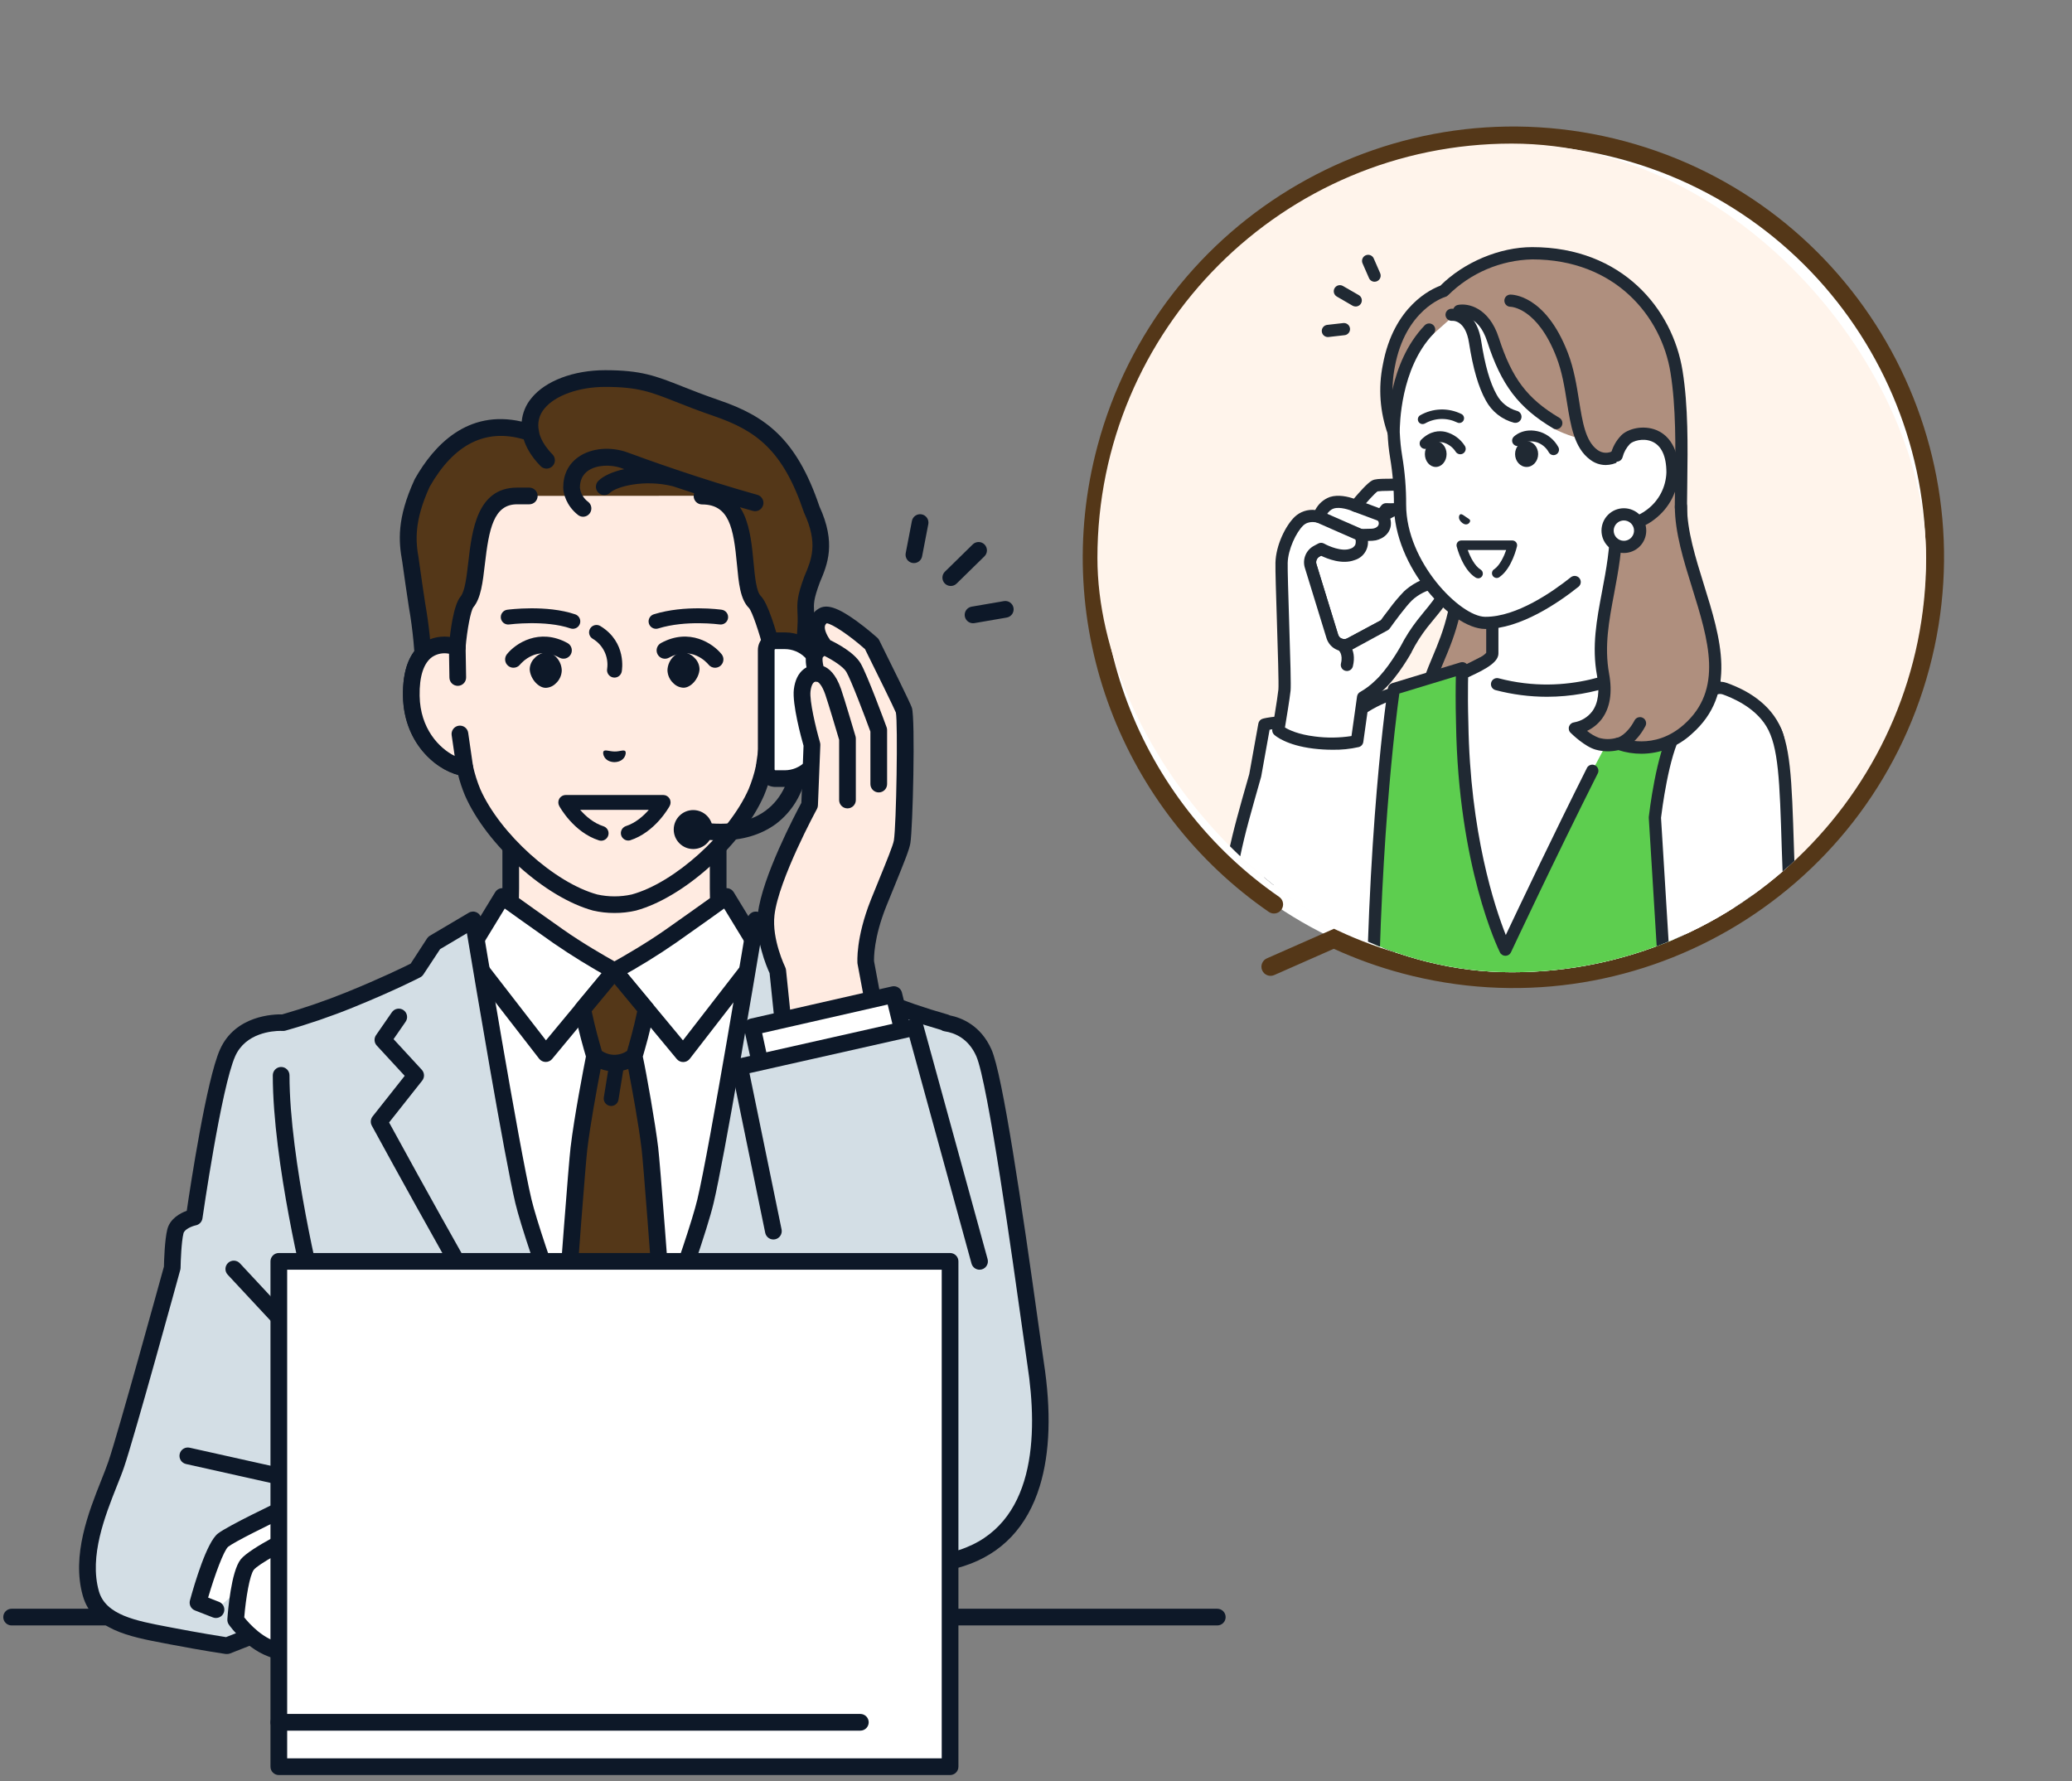 <svg width="292" height="251" viewBox="0 0 292 251" fill="none" xmlns="http://www.w3.org/2000/svg">
<rect x="0" y="0" width="292" height="251" fill="#808080" stroke="none"/>
<g clip-path="url(#clip0_4269_3870)">
<path d="M133.987 82.583C133.754 82.583 133.526 82.513 133.332 82.383C133.138 82.253 132.988 82.068 132.899 81.852C132.811 81.636 132.789 81.398 132.836 81.17C132.883 80.941 132.997 80.731 133.164 80.568L137.085 76.725C137.195 76.617 137.325 76.531 137.469 76.474C137.612 76.416 137.765 76.387 137.92 76.388C138.074 76.389 138.227 76.421 138.369 76.481C138.511 76.542 138.64 76.629 138.749 76.74C138.857 76.85 138.943 76.98 139 77.124C139.058 77.267 139.087 77.42 139.086 77.575C139.085 77.729 139.053 77.882 138.993 78.024C138.932 78.166 138.844 78.295 138.734 78.403L134.813 82.246C134.593 82.464 134.296 82.585 133.987 82.583Z" fill="#0D1828"/>
<path d="M128.796 79.358C128.72 79.357 128.645 79.35 128.571 79.337C128.419 79.308 128.275 79.249 128.146 79.164C128.017 79.079 127.906 78.969 127.819 78.841C127.732 78.713 127.672 78.57 127.641 78.418C127.609 78.267 127.609 78.111 127.638 77.959L128.511 73.424C128.57 73.117 128.748 72.847 129.006 72.672C129.265 72.497 129.582 72.432 129.888 72.49C130.195 72.549 130.465 72.728 130.64 72.986C130.815 73.244 130.881 73.562 130.822 73.868L129.949 78.403C129.897 78.672 129.754 78.913 129.543 79.088C129.333 79.261 129.069 79.357 128.796 79.358Z" fill="#0D1828"/>
<path d="M137.121 87.835C136.828 87.834 136.545 87.723 136.33 87.524C136.114 87.325 135.98 87.052 135.955 86.76C135.93 86.467 136.015 86.176 136.193 85.943C136.372 85.71 136.631 85.552 136.92 85.501L141.471 84.716C141.779 84.663 142.095 84.734 142.35 84.914C142.605 85.093 142.778 85.367 142.832 85.674C142.885 85.982 142.814 86.298 142.635 86.553C142.455 86.808 142.181 86.982 141.874 87.035L137.325 87.819C137.258 87.83 137.19 87.835 137.121 87.835Z" fill="#0D1828"/>
<path d="M105.51 136.778C102.721 133.834 101.207 131.356 101.207 125.247V113.181L86.592 121.023L71.977 113.181V125.247C71.977 131.356 70.463 133.834 67.674 136.778C65.447 139.13 55.127 144.81 55.127 144.81L75.754 164.374H97.414L118.042 144.81C118.042 144.81 107.737 139.13 105.51 136.778Z" fill="#FFEBE1"/>
<path d="M97.425 165.55C97.189 165.551 96.959 165.48 96.763 165.348C96.568 165.216 96.417 165.029 96.33 164.81C96.243 164.591 96.223 164.351 96.274 164.121C96.324 163.891 96.443 163.681 96.614 163.519L116.078 145.059C113.088 143.368 106.511 139.546 104.655 137.588C101.589 134.349 100.031 131.552 100.031 125.247V115.136L87.149 122.047C86.978 122.14 86.787 122.189 86.592 122.189C86.398 122.189 86.206 122.14 86.035 122.047L73.153 115.136V125.237C73.153 131.542 71.585 134.339 68.529 137.577C66.673 139.535 60.096 143.357 57.106 145.048L76.57 163.509C76.788 163.725 76.913 164.018 76.917 164.326C76.922 164.633 76.806 164.93 76.595 165.153C76.383 165.376 76.093 165.507 75.786 165.519C75.479 165.531 75.18 165.422 74.952 165.216L54.325 145.655C54.191 145.527 54.089 145.37 54.027 145.195C53.965 145.021 53.945 144.834 53.969 144.651C53.993 144.467 54.059 144.292 54.163 144.139C54.267 143.986 54.406 143.86 54.568 143.77C57.391 142.215 65.097 137.779 66.82 135.959C69.572 133.053 70.801 130.818 70.801 125.242V113.181C70.8 112.977 70.852 112.776 70.952 112.598C71.052 112.42 71.196 112.272 71.371 112.166C71.545 112.061 71.744 112.003 71.948 111.997C72.152 111.992 72.354 112.039 72.534 112.135L86.592 119.687L100.65 112.143C100.83 112.047 101.032 111.999 101.236 112.005C101.44 112.01 101.639 112.069 101.814 112.174C101.988 112.279 102.133 112.428 102.232 112.606C102.332 112.784 102.384 112.985 102.384 113.189V125.255C102.384 130.836 103.612 133.071 106.365 135.972C108.087 137.802 115.794 142.228 118.617 143.783C118.779 143.873 118.917 143.999 119.021 144.152C119.125 144.305 119.192 144.481 119.215 144.664C119.239 144.848 119.219 145.034 119.157 145.208C119.096 145.383 118.994 145.54 118.86 145.668L98.232 165.229C98.015 165.436 97.725 165.551 97.425 165.55Z" fill="#0D1828"/>
<path d="M108.743 91.217V79.82C108.747 76.531 107.921 73.294 106.341 70.41C103.319 64.92 97.208 57.193 86.683 57.149H86.501C75.976 57.193 69.865 64.907 66.843 70.41C65.263 73.294 64.437 76.531 64.441 79.82V91.217C61.989 90.289 57.845 90.893 57.963 98.077C58.065 104.439 62.668 107.848 65.507 108.201C65.771 109.384 66.136 110.542 66.6 111.662C69.528 118.304 77.474 125.456 83.871 127.192C85.663 127.593 87.521 127.593 89.313 127.192C95.71 125.456 103.656 118.304 106.584 111.662C107.047 110.542 107.413 109.384 107.677 108.201C110.503 107.848 115.119 104.439 115.221 98.077C115.346 90.893 111.195 90.302 108.743 91.217Z" fill="#FFEBE1"/>
<path d="M86.592 128.669C85.575 128.674 84.561 128.56 83.57 128.329C76.85 126.499 68.589 119.091 65.533 112.122C65.136 111.172 64.809 110.193 64.556 109.194C61.223 108.311 56.902 104.515 56.797 98.085C56.74 94.472 57.673 91.965 59.573 90.629C60.657 89.889 61.972 89.568 63.275 89.725V79.82C63.274 76.335 64.151 72.905 65.823 69.848C68.647 64.685 75.09 56.027 86.495 55.978H86.689C98.083 56.027 104.537 64.69 107.371 69.848C109.044 72.905 109.92 76.335 109.92 79.82V89.738C111.222 89.581 112.538 89.903 113.621 90.642C115.522 91.978 116.455 94.485 116.397 98.098C116.293 104.528 111.972 108.324 108.639 109.207C108.387 110.201 108.062 111.176 107.666 112.122C104.595 119.091 96.335 126.499 89.629 128.329C88.634 128.562 87.614 128.676 86.592 128.669ZM62.611 92.057C62.005 92.049 61.411 92.232 60.914 92.579C59.709 93.426 59.084 95.324 59.139 98.069C59.233 103.848 63.429 106.766 65.654 107.045C65.892 107.074 66.116 107.176 66.295 107.337C66.474 107.498 66.599 107.71 66.652 107.945C66.902 109.06 67.246 110.153 67.682 111.21C70.448 117.483 78.159 124.434 84.179 126.065C85.772 126.415 87.422 126.415 89.015 126.065C95.028 124.437 102.736 117.489 105.51 111.199C105.942 110.146 106.284 109.058 106.532 107.947C106.583 107.71 106.706 107.494 106.885 107.33C107.064 107.166 107.29 107.062 107.53 107.032C109.755 106.753 113.951 103.835 114.045 98.056C114.089 95.311 113.475 93.413 112.27 92.566C111.065 91.719 109.58 92.156 109.159 92.305C108.981 92.373 108.789 92.396 108.6 92.374C108.411 92.351 108.23 92.282 108.073 92.174C107.917 92.065 107.789 91.921 107.7 91.752C107.612 91.583 107.566 91.395 107.567 91.204V79.82C107.568 76.731 106.791 73.692 105.309 70.982C102.153 65.231 96.358 58.372 86.678 58.33H86.506C76.834 58.372 71.031 65.234 67.876 70.982C66.393 73.692 65.616 76.731 65.617 79.82V91.218C65.618 91.408 65.572 91.596 65.484 91.765C65.395 91.934 65.267 92.078 65.111 92.187C64.954 92.295 64.773 92.364 64.584 92.387C64.395 92.409 64.203 92.386 64.025 92.318C63.572 92.15 63.094 92.061 62.611 92.057Z" fill="#0D1828"/>
<path d="M100.969 57.52C93.14 54.835 92.027 53.337 85.264 53.337C79.44 53.337 73.796 56.166 74.782 60.968C74.147 60.942 65.818 56.843 59.482 68.065C57.032 73.411 57.391 76.464 57.84 78.955C57.84 78.955 58.653 84.706 58.763 85.299C59.349 88.61 59.664 91.963 59.704 95.324L62.365 95.311L64.433 91.207C64.433 91.207 64.875 85.932 65.808 84.816C68.197 81.959 65.782 69.887 72.866 69.887H74.591L98.901 69.869C106.953 69.869 103.701 82.202 106.354 84.816C107.3 85.749 108.728 91.207 108.728 91.207L110.903 94.451L112.975 94.391C112.975 94.391 113.545 89.879 113.579 87.581C113.613 85.284 113.166 85.122 114.437 81.668C115.558 79.031 116.546 76.472 114.387 71.798C111.31 62.67 107.243 59.671 100.969 57.52Z" fill="#543718"/>
<path d="M115.477 71.364C112.244 61.799 107.849 58.636 101.361 56.409C99.186 55.661 97.561 55.018 96.133 54.451C92.416 52.982 90.367 52.172 85.282 52.172C80.839 52.172 76.873 53.672 74.907 56.093C74.115 57.032 73.631 58.193 73.522 59.418C65.881 57.664 61.137 62.766 58.465 67.498C58.449 67.526 58.434 67.556 58.421 67.587C55.893 73.105 56.175 76.328 56.688 79.154C56.784 79.846 57.503 84.933 57.615 85.529C58.185 88.769 58.493 92.049 58.536 95.337C58.537 95.648 58.661 95.947 58.882 96.167C59.102 96.386 59.401 96.51 59.712 96.511L62.373 96.498C62.59 96.497 62.803 96.436 62.987 96.321C63.172 96.207 63.321 96.044 63.419 95.85L65.486 91.748C65.554 91.613 65.596 91.467 65.609 91.317C65.823 88.739 66.341 86.06 66.712 85.582C67.776 84.311 68.035 82.074 68.336 79.483C68.908 74.558 69.567 71.074 72.866 71.074H74.591C74.903 71.074 75.202 70.95 75.423 70.729C75.643 70.509 75.767 70.209 75.767 69.897C75.767 69.585 75.643 69.286 75.423 69.066C75.202 68.845 74.903 68.721 74.591 68.721H72.866C67.217 68.721 66.514 74.783 65.999 79.211C65.763 81.242 65.52 83.341 64.909 84.071C63.894 85.281 63.445 89.079 63.283 90.891L61.641 94.148H60.857C60.771 91.111 60.461 88.084 59.929 85.093C59.85 84.677 59.338 81.104 59.014 78.801V78.756C58.567 76.302 58.319 73.497 60.546 68.611C63.96 62.599 68.419 60.343 73.804 61.922C74.066 62.777 74.68 64.167 76.186 65.694C76.294 65.804 76.423 65.892 76.566 65.952C76.708 66.012 76.861 66.043 77.015 66.044C77.17 66.046 77.323 66.016 77.466 65.958C77.609 65.9 77.739 65.814 77.849 65.706C77.959 65.597 78.047 65.468 78.107 65.326C78.167 65.184 78.199 65.031 78.2 64.876C78.201 64.722 78.172 64.569 78.114 64.425C78.055 64.282 77.97 64.152 77.861 64.042C76.17 62.325 75.982 60.963 75.969 60.871C75.965 60.828 75.959 60.785 75.95 60.743C75.822 60.19 75.826 59.615 75.963 59.064C76.099 58.513 76.363 58.002 76.734 57.572C78.243 55.724 81.599 54.527 85.288 54.527C89.922 54.527 91.71 55.235 95.273 56.642C96.659 57.191 98.384 57.873 100.611 58.636C106.561 60.678 110.343 63.438 113.284 72.177C113.297 72.217 113.313 72.256 113.331 72.294C115.32 76.602 114.377 78.83 113.365 81.211C113.365 81.227 113.352 81.245 113.344 81.263C112.338 83.998 112.325 84.868 112.387 86.293C112.406 86.669 112.421 87.059 112.414 87.566C112.39 89.134 112.105 91.8 111.938 93.246L111.53 93.259L109.847 90.731C109.36 88.901 108.234 85.001 107.212 83.992C106.579 83.368 106.375 81.195 106.197 79.287C105.988 77.062 105.753 74.54 104.854 72.53C104.689 72.168 104.498 71.818 104.281 71.484C104.869 71.657 105.463 71.827 106.056 71.991C106.207 72.039 106.365 72.056 106.523 72.042C106.68 72.027 106.832 71.981 106.972 71.906C107.111 71.831 107.233 71.729 107.332 71.606C107.431 71.482 107.503 71.34 107.546 71.188C107.589 71.036 107.6 70.877 107.58 70.721C107.56 70.564 107.509 70.413 107.429 70.276C107.349 70.14 107.243 70.021 107.116 69.927C106.989 69.833 106.845 69.765 106.691 69.728C102.796 68.637 99.014 67.435 95.835 66.368C95.761 66.33 95.683 66.3 95.603 66.28L95.475 66.246C92.367 65.2 89.875 64.298 88.487 63.783C86.075 62.892 83.345 63.13 81.534 64.392C80.12 65.378 79.372 66.87 79.372 68.713C79.372 69.537 79.809 71.275 81.445 72.566C81.651 72.733 81.907 72.826 82.172 72.828C82.414 72.826 82.65 72.749 82.847 72.608C83.044 72.466 83.193 72.268 83.272 72.039C83.352 71.81 83.359 71.562 83.293 71.329C83.227 71.096 83.09 70.889 82.901 70.737C82.577 70.501 82.306 70.202 82.103 69.857C81.901 69.512 81.772 69.129 81.725 68.732C81.725 67.686 82.112 66.876 82.877 66.342C84.041 65.532 86.014 65.396 87.672 66.008L87.962 66.118C86.362 66.465 85.066 67.048 84.336 67.757C84.112 67.974 83.984 68.271 83.979 68.583C83.975 68.895 84.094 69.196 84.311 69.42C84.529 69.644 84.826 69.773 85.138 69.777C85.45 69.782 85.751 69.662 85.975 69.445C86.853 68.59 90.743 67.519 94.813 68.525C95.767 68.847 96.776 69.181 97.83 69.521C97.783 69.647 97.758 69.781 97.757 69.916C97.757 70.228 97.88 70.527 98.101 70.748C98.322 70.968 98.621 71.092 98.933 71.092C102.778 71.092 103.377 74.433 103.855 79.53C104.103 82.183 104.315 84.476 105.554 85.694C106.004 86.191 106.984 89.126 107.622 91.552C107.653 91.665 107.701 91.773 107.766 91.871L109.92 95.102C110.03 95.268 110.181 95.403 110.358 95.494C110.535 95.586 110.732 95.631 110.931 95.625L113.002 95.567C113.282 95.559 113.551 95.452 113.759 95.263C113.967 95.075 114.101 94.818 114.136 94.54C114.16 94.352 114.716 89.937 114.75 87.6C114.75 87.019 114.75 86.575 114.722 86.186C114.672 85.059 114.646 84.494 115.527 82.1C116.627 79.507 117.861 76.566 115.477 71.364Z" fill="#0D1828"/>
<path d="M108.744 91.217L108.673 95.468L108.37 103.425L107.677 108.201C110.503 107.848 115.119 104.439 115.221 98.077C115.347 90.893 111.196 90.302 108.744 91.217Z" fill="white"/>
<path d="M107.677 109.385C107.521 109.385 107.366 109.354 107.222 109.293C107.078 109.233 106.947 109.144 106.838 109.032C106.71 108.904 106.614 108.747 106.558 108.575C106.502 108.403 106.487 108.22 106.514 108.041L107.204 103.266C107.248 102.957 107.414 102.678 107.664 102.492C107.914 102.305 108.228 102.225 108.537 102.27C108.846 102.314 109.124 102.48 109.311 102.73C109.498 102.98 109.578 103.294 109.533 103.603L109.109 106.531C111.316 105.438 113.971 102.654 114.045 98.066C114.089 95.322 113.475 93.424 112.27 92.577C111.925 92.349 111.538 92.192 111.132 92.115C110.726 92.037 110.309 92.04 109.904 92.125L109.857 95.486C109.854 95.641 109.821 95.793 109.76 95.935C109.698 96.077 109.61 96.205 109.499 96.312C109.387 96.42 109.256 96.504 109.113 96.561C108.969 96.618 108.815 96.645 108.661 96.643C108.507 96.64 108.354 96.607 108.212 96.546C108.071 96.484 107.942 96.396 107.835 96.284C107.728 96.174 107.643 96.042 107.586 95.899C107.53 95.755 107.502 95.602 107.504 95.447L107.575 91.199C107.579 90.964 107.653 90.735 107.789 90.542C107.925 90.35 108.115 90.202 108.336 90.12C110.186 89.416 112.165 89.615 113.629 90.642C115.529 91.978 116.463 94.485 116.405 98.098C116.293 105.069 111.221 108.946 107.831 109.369L107.677 109.385Z" fill="#0D1828"/>
<path d="M64.511 95.468L64.441 91.218C61.989 90.29 57.845 90.893 57.963 98.077C58.065 104.439 62.668 107.848 65.507 108.201L64.814 103.425L64.511 95.468Z" fill="#FFEBE1"/>
<path d="M65.507 109.385H65.361C61.962 108.961 56.899 105.085 56.787 98.113C56.729 94.501 57.662 91.994 59.563 90.658C61.027 89.631 63.005 89.432 64.856 90.135C65.077 90.218 65.267 90.365 65.403 90.558C65.538 90.75 65.613 90.979 65.617 91.215L65.688 95.463C65.69 95.617 65.662 95.77 65.606 95.914C65.549 96.058 65.464 96.189 65.357 96.3C65.249 96.411 65.121 96.5 64.98 96.561C64.838 96.623 64.685 96.656 64.531 96.659C64.376 96.661 64.223 96.633 64.079 96.576C63.935 96.52 63.804 96.435 63.693 96.328C63.582 96.22 63.493 96.092 63.432 95.951C63.37 95.809 63.337 95.656 63.335 95.502L63.28 92.132C62.875 92.048 62.458 92.045 62.052 92.122C61.646 92.2 61.259 92.357 60.914 92.585C59.709 93.431 59.084 95.329 59.139 98.074C59.213 102.659 61.868 105.446 64.075 106.538L63.651 103.611C63.606 103.302 63.686 102.988 63.873 102.738C64.06 102.488 64.338 102.322 64.647 102.277C64.956 102.233 65.27 102.312 65.52 102.499C65.77 102.686 65.936 102.964 65.98 103.273L66.67 108.049C66.694 108.216 66.682 108.386 66.635 108.548C66.587 108.709 66.506 108.859 66.395 108.986C66.285 109.114 66.149 109.216 65.995 109.286C65.842 109.356 65.676 109.393 65.507 109.393V109.385Z" fill="#0D1828"/>
<path d="M86.592 95.497C86.526 95.496 86.461 95.489 86.396 95.476C86.261 95.45 86.133 95.398 86.018 95.323C85.903 95.247 85.804 95.15 85.727 95.036C85.65 94.923 85.596 94.795 85.568 94.66C85.54 94.526 85.539 94.387 85.565 94.252C85.68 93.425 85.548 92.582 85.185 91.83C84.823 91.078 84.247 90.449 83.528 90.023C83.409 89.952 83.305 89.859 83.222 89.747C83.139 89.636 83.08 89.509 83.046 89.375C83.013 89.24 83.007 89.1 83.028 88.963C83.049 88.826 83.097 88.695 83.17 88.577C83.242 88.458 83.337 88.356 83.45 88.275C83.562 88.194 83.69 88.136 83.825 88.104C83.96 88.073 84.1 88.069 84.237 88.092C84.373 88.115 84.504 88.166 84.621 88.24C88.362 90.532 87.651 94.48 87.62 94.647C87.574 94.886 87.446 95.102 87.259 95.257C87.071 95.412 86.835 95.497 86.592 95.497Z" fill="#0D1828"/>
<path d="M85.068 105.867C85.277 105.624 85.852 105.893 86.592 105.911C87.332 105.929 87.899 105.621 88.116 105.864C88.333 106.107 88.082 107.372 86.592 107.412C85.105 107.375 84.851 106.118 85.068 105.867Z" fill="#0D1828"/>
<path d="M75.352 92.734C75.773 92.273 76.355 91.992 76.978 91.949C77.462 91.959 77.923 92.155 78.266 92.496C78.54 92.75 78.761 93.055 78.915 93.395C79.07 93.734 79.156 94.101 79.168 94.475C79.16 94.825 79.08 95.169 78.933 95.488C78.787 95.806 78.577 96.091 78.316 96.325C77.947 96.696 77.453 96.915 76.931 96.939H76.881C75.835 96.919 74.732 95.632 74.651 94.359C74.652 94.055 74.714 93.754 74.835 93.475C74.955 93.195 75.131 92.943 75.352 92.734Z" fill="#0D1828"/>
<path d="M97.877 92.718C97.456 92.255 96.872 91.974 96.248 91.934C95.765 91.943 95.304 92.14 94.962 92.483C94.689 92.736 94.468 93.042 94.314 93.382C94.159 93.722 94.074 94.088 94.063 94.462C94.073 94.811 94.153 95.156 94.3 95.474C94.447 95.791 94.657 96.076 94.918 96.31C95.287 96.679 95.781 96.898 96.303 96.924H96.353C97.399 96.903 98.502 95.617 98.58 94.339C98.579 94.035 98.516 93.734 98.395 93.456C98.275 93.177 98.098 92.926 97.877 92.718Z" fill="#0D1828"/>
<path d="M100.773 94.111C100.596 94.111 100.422 94.072 100.263 93.995C100.103 93.919 99.963 93.808 99.853 93.669C99.626 93.39 97.482 90.94 94.275 92.694C94.139 92.769 93.99 92.815 93.837 92.832C93.683 92.849 93.528 92.835 93.379 92.791C93.231 92.748 93.093 92.676 92.972 92.579C92.852 92.482 92.752 92.362 92.677 92.227C92.603 92.091 92.557 91.942 92.54 91.788C92.523 91.635 92.537 91.479 92.581 91.331C92.624 91.183 92.696 91.044 92.793 90.924C92.89 90.804 93.01 90.704 93.145 90.629C97.161 88.436 100.491 90.697 101.691 92.198C101.829 92.371 101.916 92.579 101.941 92.799C101.966 93.019 101.928 93.242 101.832 93.442C101.736 93.641 101.586 93.81 101.399 93.928C101.211 94.046 100.995 94.108 100.773 94.109V94.111Z" fill="#0D1828"/>
<path d="M72.359 94.106C72.09 94.107 71.83 94.014 71.622 93.844C71.38 93.65 71.225 93.368 71.192 93.06C71.158 92.751 71.248 92.442 71.441 92.2C72.641 90.697 75.974 88.436 79.987 90.632C80.256 90.784 80.455 91.035 80.54 91.333C80.626 91.63 80.59 91.949 80.442 92.22C80.294 92.492 80.045 92.694 79.749 92.783C79.453 92.873 79.133 92.841 78.86 92.697C75.65 90.943 73.509 93.392 73.274 93.677C73.163 93.812 73.023 93.921 72.865 93.995C72.706 94.069 72.534 94.107 72.359 94.106Z" fill="#0D1828"/>
<path d="M80.737 88.619C80.621 88.619 80.507 88.6 80.397 88.564C76.844 87.351 71.807 88 71.757 88.007C71.621 88.026 71.483 88.017 71.35 87.981C71.218 87.946 71.093 87.885 70.984 87.802C70.875 87.718 70.783 87.614 70.714 87.496C70.645 87.377 70.601 87.246 70.582 87.109C70.564 86.973 70.573 86.835 70.608 86.702C70.644 86.57 70.705 86.445 70.788 86.336C70.871 86.227 70.975 86.135 71.094 86.066C71.213 85.998 71.344 85.953 71.48 85.934C71.705 85.903 77.048 85.21 81.074 86.585C81.307 86.666 81.504 86.827 81.631 87.039C81.757 87.251 81.804 87.501 81.763 87.745C81.723 87.988 81.598 88.209 81.41 88.37C81.222 88.53 80.984 88.618 80.737 88.619Z" fill="#0D1828"/>
<path d="M92.448 88.619C92.198 88.619 91.956 88.529 91.767 88.365C91.577 88.202 91.453 87.977 91.415 87.73C91.378 87.482 91.43 87.23 91.563 87.018C91.696 86.806 91.9 86.649 92.139 86.575C96.538 85.21 101.505 85.906 101.714 85.934C101.989 85.974 102.236 86.121 102.403 86.343C102.569 86.565 102.64 86.844 102.6 87.119C102.561 87.393 102.414 87.641 102.192 87.807C101.97 87.973 101.691 88.044 101.416 88.005C101.369 88.005 96.698 87.351 92.759 88.572C92.658 88.603 92.553 88.619 92.448 88.619Z" fill="#0D1828"/>
<path d="M84.72 118.485C84.612 118.485 84.504 118.468 84.401 118.435C80.841 117.298 78.886 113.73 78.805 113.581C78.719 113.421 78.677 113.243 78.681 113.062C78.685 112.882 78.736 112.705 78.829 112.55C78.921 112.395 79.053 112.267 79.21 112.178C79.367 112.088 79.544 112.041 79.725 112.041H93.459C93.64 112.041 93.817 112.088 93.974 112.178C94.131 112.267 94.263 112.395 94.355 112.55C94.448 112.705 94.499 112.882 94.503 113.062C94.507 113.243 94.465 113.421 94.379 113.581C94.298 113.732 92.343 117.293 88.79 118.432C88.533 118.496 88.261 118.458 88.029 118.328C87.798 118.199 87.625 117.985 87.544 117.733C87.464 117.48 87.483 117.206 87.598 116.966C87.712 116.727 87.913 116.54 88.16 116.443C89.567 115.993 90.68 115 91.433 114.135H81.761C82.514 115 83.63 115.996 85.037 116.446C85.274 116.522 85.476 116.68 85.608 116.892C85.739 117.104 85.79 117.355 85.751 117.602C85.713 117.848 85.588 118.073 85.399 118.235C85.21 118.397 84.969 118.487 84.72 118.487V118.485Z" fill="#0D1828"/>
<path d="M171.548 229.079H1.636C1.324 229.079 1.025 228.955 0.804 228.735C0.583 228.514 0.46 228.215 0.46 227.903C0.46 227.591 0.583 227.292 0.804 227.071C1.025 226.85 1.324 226.727 1.636 226.727H171.548C171.86 226.727 172.159 226.85 172.38 227.071C172.601 227.292 172.725 227.591 172.725 227.903C172.725 228.215 172.601 228.514 172.38 228.735C172.159 228.955 171.86 229.079 171.548 229.079Z" fill="#0D1828"/>
<path d="M101.492 118.443C100.151 118.436 98.814 118.311 97.495 118.069C97.341 118.045 97.192 117.99 97.059 117.908C96.926 117.826 96.81 117.718 96.719 117.591C96.628 117.463 96.563 117.319 96.529 117.166C96.494 117.014 96.49 116.856 96.518 116.701C96.545 116.547 96.603 116.4 96.688 116.269C96.773 116.137 96.883 116.024 97.012 115.935C97.142 115.847 97.287 115.785 97.441 115.754C97.594 115.723 97.752 115.722 97.906 115.753C102.138 116.503 105.486 116.014 107.873 114.268C110.56 112.31 111.177 109.315 111.271 108.847V105.294C111.271 104.982 111.395 104.683 111.616 104.462C111.836 104.242 112.135 104.118 112.447 104.118C112.759 104.118 113.059 104.242 113.279 104.462C113.5 104.683 113.624 104.982 113.624 105.294V108.938C113.626 108.988 113.626 109.037 113.624 109.087C113.14 111.902 111.6 114.427 109.318 116.145C107.206 117.674 104.59 118.443 101.492 118.443Z" fill="#0D1828"/>
<path d="M97.691 119.656C99.207 119.656 100.436 118.427 100.436 116.911C100.436 115.395 99.207 114.166 97.691 114.166C96.175 114.166 94.947 115.395 94.947 116.911C94.947 118.427 96.175 119.656 97.691 119.656Z" fill="#0D1828"/>
<path d="M109.287 90.302H110.594C111.981 90.302 113.311 90.853 114.291 91.834C115.271 92.814 115.822 94.144 115.822 95.531V104.505C115.822 105.891 115.271 107.221 114.291 108.201C113.311 109.182 111.981 109.733 110.594 109.733H109.287C108.941 109.733 108.608 109.595 108.363 109.35C108.118 109.105 107.98 108.772 107.98 108.426V91.609C107.98 91.263 108.118 90.93 108.363 90.685C108.608 90.44 108.941 90.302 109.287 90.302Z" fill="white"/>
<path d="M110.597 110.909H109.29C108.632 110.908 108.001 110.646 107.535 110.18C107.07 109.715 106.808 109.084 106.806 108.426V91.61C106.807 90.951 107.069 90.32 107.535 89.855C108 89.389 108.631 89.127 109.29 89.126H110.597C112.295 89.128 113.923 89.804 115.123 91.004C116.324 92.205 116.999 93.833 117.001 95.531V104.505C116.999 106.203 116.324 107.83 115.123 109.031C113.923 110.232 112.295 110.907 110.597 110.909ZM109.29 91.479C109.255 91.479 109.222 91.493 109.197 91.517C109.173 91.542 109.159 91.575 109.159 91.61V108.426C109.159 108.46 109.173 108.494 109.197 108.518C109.222 108.543 109.255 108.556 109.29 108.556H110.597C111.671 108.554 112.7 108.127 113.46 107.367C114.219 106.608 114.647 105.579 114.649 104.505V95.531C114.647 94.457 114.22 93.427 113.46 92.667C112.701 91.908 111.671 91.48 110.597 91.479H109.29Z" fill="#0D1828"/>
<path d="M65.157 133.837L66.955 132.642L70.798 126.342C70.798 126.342 72.053 127.283 78.64 131.934C81.205 133.702 83.859 135.337 86.592 136.832C89.325 135.339 91.979 133.706 94.544 131.939C101.137 127.289 102.386 126.348 102.386 126.348L106.229 132.647L108.027 133.842L111.002 136.775L106.234 163.757L95.357 212.924H77.827L66.95 163.757L62.177 136.77L65.157 133.837Z" fill="white"/>
<path d="M95.357 214.101H77.827C77.559 214.101 77.3 214.009 77.091 213.841C76.882 213.673 76.737 213.44 76.68 213.178L65.803 164.003C65.801 163.987 65.801 163.971 65.803 163.956L61.016 136.974C60.983 136.785 60.996 136.592 61.054 136.41C61.113 136.227 61.214 136.062 61.351 135.928L64.328 132.995C64.381 132.942 64.439 132.895 64.501 132.854L66.082 131.808L69.789 125.731C69.875 125.591 69.988 125.471 70.123 125.377C70.258 125.284 70.41 125.22 70.571 125.189C70.732 125.158 70.897 125.161 71.057 125.198C71.217 125.234 71.367 125.303 71.499 125.401C71.512 125.401 72.845 126.408 79.32 130.972C82.109 132.94 85.332 134.778 86.592 135.486C87.862 134.778 91.075 132.94 93.864 130.972C100.339 126.408 101.672 125.412 101.685 125.401C101.817 125.303 101.967 125.234 102.127 125.198C102.286 125.161 102.452 125.158 102.613 125.189C102.774 125.22 102.926 125.284 103.061 125.377C103.196 125.471 103.309 125.591 103.395 125.731L107.102 131.808L108.67 132.854C108.732 132.895 108.79 132.942 108.843 132.995L111.82 135.928C111.956 136.062 112.058 136.227 112.117 136.41C112.175 136.592 112.188 136.785 112.155 136.974L107.392 163.956C107.393 163.971 107.393 163.987 107.392 164.003L96.504 213.178C96.447 213.44 96.302 213.673 96.093 213.841C95.884 214.009 95.625 214.101 95.357 214.101ZM78.773 211.748H94.411L105.081 163.519L109.742 137.172L107.287 134.754L105.583 133.622C105.44 133.528 105.319 133.403 105.23 133.257L102.051 128.044C101.006 128.802 98.977 130.248 95.221 132.896C92.619 134.69 89.925 136.347 87.151 137.862C86.98 137.955 86.787 138.004 86.592 138.004C86.397 138.004 86.204 137.955 86.033 137.862C83.259 136.347 80.565 134.69 77.963 132.896C74.207 130.248 72.183 128.802 71.133 128.044L67.954 133.257C67.865 133.403 67.745 133.528 67.601 133.622L65.897 134.754L63.442 137.172L68.103 163.519L78.773 211.748Z" fill="#0D1828"/>
<path d="M96.28 149.678C96.106 149.678 95.935 149.639 95.779 149.566C95.622 149.492 95.483 149.385 95.373 149.252L86.592 138.662L77.811 149.244C77.699 149.379 77.558 149.486 77.398 149.559C77.238 149.632 77.064 149.668 76.889 149.665C76.714 149.662 76.541 149.62 76.384 149.542C76.227 149.463 76.09 149.351 75.982 149.213L64.713 134.671C64.618 134.548 64.548 134.409 64.508 134.26C64.467 134.111 64.456 133.955 64.476 133.802C64.495 133.648 64.545 133.5 64.622 133.366C64.698 133.232 64.801 133.114 64.923 133.02C65.045 132.925 65.185 132.856 65.334 132.815C65.483 132.775 65.639 132.764 65.792 132.783C65.945 132.803 66.093 132.852 66.227 132.929C66.361 133.006 66.479 133.108 66.574 133.23L76.938 146.622L85.688 136.077C85.798 135.944 85.936 135.837 86.093 135.764C86.249 135.691 86.419 135.653 86.592 135.653C86.765 135.653 86.935 135.691 87.091 135.764C87.248 135.837 87.386 135.944 87.496 136.077L96.246 146.622L106.61 133.23C106.705 133.108 106.823 133.006 106.957 132.929C107.091 132.852 107.239 132.803 107.392 132.783C107.545 132.764 107.701 132.775 107.85 132.815C107.999 132.856 108.139 132.925 108.261 133.02C108.383 133.114 108.486 133.232 108.562 133.366C108.639 133.5 108.689 133.648 108.708 133.802C108.728 133.955 108.717 134.111 108.676 134.26C108.636 134.409 108.566 134.548 108.472 134.671L97.21 149.22C97.102 149.36 96.964 149.474 96.806 149.553C96.648 149.632 96.475 149.675 96.298 149.678H96.28Z" fill="#0D1828"/>
<path d="M91.588 161.867C91.02 157.028 89.379 148.836 89.379 148.836C89.379 148.836 90.456 145.375 91.062 142.215L86.644 136.885L86.592 136.832L86.54 136.89L82.122 142.22C82.728 145.38 83.805 148.841 83.805 148.841C83.805 148.841 82.164 157.034 81.594 161.872C81.024 166.711 77.014 222.68 77.014 222.68H96.17C96.17 222.68 92.157 166.706 91.588 161.867Z" fill="#543718"/>
<path d="M92.756 161.731C92.374 158.472 91.07 151.082 90.589 148.907C90.85 148.01 91.697 145.14 92.218 142.434C92.249 142.263 92.241 142.088 92.196 141.92C92.151 141.752 92.069 141.597 91.956 141.465L87.538 136.135C87.525 136.116 87.51 136.098 87.494 136.082L87.442 136.025C87.332 135.907 87.198 135.814 87.05 135.75C86.902 135.686 86.743 135.653 86.582 135.654C86.421 135.654 86.261 135.687 86.114 135.751C85.966 135.814 85.832 135.908 85.722 136.025L85.672 136.08C85.655 136.097 85.639 136.115 85.625 136.135L81.207 141.465C81.094 141.597 81.013 141.752 80.967 141.92C80.922 142.088 80.915 142.263 80.946 142.434C81.469 145.132 82.3 147.989 82.572 148.896C82.271 150.42 80.915 157.402 80.407 161.731C79.84 166.541 75.984 220.304 75.822 222.591C75.811 222.752 75.833 222.914 75.886 223.066C75.94 223.218 76.024 223.358 76.134 223.476C76.244 223.594 76.377 223.688 76.525 223.753C76.673 223.817 76.832 223.851 76.993 223.851H96.149C96.31 223.851 96.47 223.817 96.618 223.753C96.766 223.688 96.899 223.594 97.008 223.476C97.118 223.358 97.203 223.218 97.256 223.066C97.31 222.914 97.332 222.752 97.32 222.591C97.179 220.304 93.323 166.541 92.756 161.731ZM86.592 138.662L89.797 142.531C89.324 144.839 88.636 147.218 88.37 148.112C87.845 148.468 87.226 148.658 86.592 148.658C85.958 148.658 85.339 148.468 84.815 148.112C84.553 147.218 83.861 144.839 83.385 142.531L86.592 138.662ZM78.28 221.499C78.878 213.162 82.253 166.371 82.763 162.006C83.173 158.526 84.148 153.264 84.65 150.65C84.989 150.778 85.339 150.872 85.696 150.933L85.094 154.658C85.051 154.931 85.117 155.211 85.279 155.435C85.442 155.66 85.686 155.811 85.96 155.855C86.015 155.865 86.071 155.87 86.127 155.871C86.376 155.871 86.616 155.782 86.805 155.62C86.995 155.459 87.12 155.235 87.159 154.99L87.826 150.867C88.068 150.811 88.307 150.738 88.54 150.65C89.041 153.264 90.019 158.537 90.427 162.006C90.931 166.371 94.306 213.162 94.905 221.499H78.28Z" fill="#0D1828"/>
<path d="M145.946 192.138C145.275 187.785 140.718 153.026 138.658 148.379C137.276 145.26 134.774 144.411 133.276 144.196C133.276 144.152 133.276 144.128 133.276 144.128C130.083 143.226 126.941 142.149 123.866 140.903C118.044 138.537 114.494 136.699 114.494 136.699L112 132.901L106.511 129.654C106.511 129.654 101.152 162.068 99.416 169.32C97.681 176.571 86.592 205.945 86.592 205.945C86.592 205.945 75.496 176.566 73.76 169.312C72.024 162.058 66.668 129.646 66.668 129.646L61.178 132.893L58.685 136.691C58.685 136.691 55.135 138.521 49.313 140.895C46.238 142.141 43.096 143.218 39.903 144.12C39.903 144.12 34.123 143.731 32.061 148.379C29.998 153.026 27.355 171.536 27.355 171.536C27.355 171.536 25.089 171.983 24.702 173.531C24.315 175.078 24.258 178.662 24.258 178.662C24.258 178.662 17.785 202.225 16.355 206.392C14.926 210.559 10.95 218.058 12.787 224.557C14 228.854 19.163 229.615 24.156 230.569C28.903 231.479 31.98 231.923 31.98 231.923L42.227 227.898H132.628L130.163 220.628C131.973 220.483 133.76 220.132 135.49 219.582C146.192 216.153 147.805 204.183 145.946 192.138Z" fill="#D3DEE5"/>
<path d="M31.993 233.105C31.936 233.11 31.879 233.11 31.823 233.105C31.794 233.105 28.668 232.647 23.947 231.743L23.191 231.599C18.191 230.65 13.017 229.67 11.669 224.891C10.061 219.203 12.5 213.066 14.283 208.585C14.654 207.647 15.007 206.755 15.26 206.023C16.604 202.102 22.556 180.476 23.102 178.505C23.118 177.737 23.204 174.759 23.578 173.259C23.952 171.759 25.382 170.972 26.318 170.645C26.84 167.069 29.107 152.179 30.994 147.926C33.148 143.072 38.601 142.934 39.775 142.96C42.862 142.075 45.9 141.028 48.877 139.823C53.676 137.873 56.949 136.27 57.88 135.802L60.19 132.247C60.288 132.096 60.419 131.97 60.575 131.879L66.064 128.635C66.228 128.537 66.415 128.481 66.606 128.471C66.797 128.461 66.987 128.499 67.161 128.58C67.334 128.66 67.486 128.783 67.601 128.935C67.716 129.088 67.793 129.267 67.823 129.456C67.878 129.777 73.198 161.909 74.902 169.037C76.29 174.835 83.748 194.992 86.59 202.596C89.433 194.982 96.902 174.788 98.277 169.037C99.981 161.909 105.301 129.777 105.353 129.456C105.384 129.267 105.461 129.088 105.576 128.935C105.692 128.783 105.843 128.661 106.017 128.58C106.191 128.499 106.382 128.462 106.573 128.471C106.764 128.481 106.95 128.537 107.115 128.635L112.604 131.879C112.76 131.97 112.891 132.096 112.989 132.247L115.31 135.787C116.241 136.255 119.513 137.857 124.313 139.807C127.342 141.035 130.437 142.096 133.582 142.986C133.673 143.012 133.761 143.05 133.843 143.098C135.543 143.438 138.219 144.518 139.722 147.905C141.291 151.413 143.983 169.746 146.422 187.213C146.746 189.531 146.979 191.207 147.097 191.962C148.163 198.869 147.972 204.748 146.535 209.44C144.767 215.191 141.168 218.997 135.838 220.712C134.499 221.14 133.126 221.452 131.734 221.642L133.728 227.526C133.789 227.703 133.806 227.892 133.779 228.077C133.751 228.262 133.68 228.438 133.571 228.59C133.462 228.742 133.319 228.866 133.153 228.952C132.986 229.037 132.802 229.082 132.615 229.082H42.462L32.421 233.029C32.285 233.081 32.139 233.107 31.993 233.105ZM39.539 145.286C38.436 145.286 34.622 145.548 33.145 148.857C31.174 153.301 28.561 171.521 28.532 171.704C28.497 171.945 28.388 172.169 28.221 172.346C28.053 172.523 27.835 172.644 27.596 172.692C27.117 172.791 26.007 173.215 25.858 173.818C25.565 174.979 25.463 177.724 25.447 178.683C25.445 178.782 25.43 178.881 25.403 178.976C25.141 179.938 18.907 202.62 17.482 206.774C17.221 207.558 16.85 208.475 16.465 209.44C14.811 213.622 12.544 219.318 13.932 224.238C14.886 227.615 19.134 228.42 23.63 229.273L24.391 229.419C28.21 230.151 30.968 230.585 31.854 230.726L41.808 226.805C41.946 226.752 42.092 226.725 42.24 226.724H130.986L129.049 221.004C128.992 220.835 128.974 220.655 128.996 220.478C129.019 220.301 129.082 220.131 129.18 219.981C129.278 219.832 129.408 219.707 129.562 219.615C129.716 219.524 129.888 219.469 130.066 219.454C131.786 219.316 133.485 218.982 135.13 218.461C145.91 214.995 146.331 202.327 144.783 192.321C144.666 191.536 144.43 189.866 144.106 187.537C142.768 177.967 139.218 152.54 137.584 148.849C136.471 146.337 134.531 145.555 133.104 145.344C132.924 145.317 132.753 145.249 132.604 145.145C129.493 144.25 126.43 143.192 123.429 141.977C117.623 139.624 114.105 137.794 113.958 137.729C113.779 137.636 113.627 137.498 113.517 137.329L111.164 133.758L107.389 131.526C106.252 138.349 102.075 163.239 100.559 169.578C98.836 176.827 88.16 205.158 87.693 206.366C87.608 206.589 87.458 206.782 87.261 206.918C87.064 207.054 86.831 207.126 86.592 207.126C85.779 207.126 85.546 206.494 85.366 206.034L85.024 205.082C84.718 204.264 84.276 203.085 83.743 201.65C82.768 199.036 81.28 195.016 79.736 190.75C75.749 179.755 73.36 172.637 72.63 169.576C71.114 163.237 66.937 138.346 65.8 131.523L62.02 133.766L59.667 137.337C59.557 137.506 59.405 137.644 59.226 137.737C59.079 137.813 55.566 139.627 49.755 141.985C46.637 143.251 43.451 144.343 40.211 145.255C40.086 145.289 39.956 145.302 39.827 145.294C39.801 145.291 39.696 145.286 39.539 145.286Z" fill="#0D1828"/>
<path d="M80.624 206.598C80.427 206.599 80.233 206.549 80.06 206.455C79.886 206.36 79.74 206.224 79.634 206.057C70.077 191.157 52.573 158.96 52.395 158.636C52.285 158.433 52.238 158.203 52.258 157.974C52.278 157.744 52.364 157.525 52.508 157.345L57.033 151.623L53.096 147.354C52.914 147.158 52.805 146.905 52.787 146.639C52.768 146.372 52.841 146.107 52.994 145.887L55.216 142.675C55.302 142.545 55.414 142.433 55.544 142.347C55.674 142.26 55.821 142.201 55.974 142.171C56.127 142.142 56.285 142.144 56.438 142.176C56.591 142.208 56.736 142.271 56.864 142.359C56.993 142.448 57.102 142.562 57.186 142.694C57.27 142.825 57.327 142.972 57.354 143.126C57.381 143.28 57.376 143.438 57.341 143.59C57.306 143.743 57.241 143.886 57.15 144.013L55.464 146.449L59.443 150.768C59.633 150.974 59.742 151.241 59.753 151.521C59.764 151.8 59.674 152.075 59.5 152.294L54.834 158.194C57.422 162.939 72.871 191.16 81.612 204.787C81.727 204.964 81.792 205.169 81.8 205.381C81.808 205.592 81.759 205.801 81.657 205.987C81.556 206.172 81.407 206.327 81.225 206.435C81.043 206.542 80.836 206.599 80.624 206.598Z" fill="#0D1828"/>
<path d="M44.268 183.548C44.006 183.548 43.752 183.46 43.545 183.298C43.339 183.137 43.192 182.911 43.128 182.657C42.935 181.891 38.444 163.786 38.444 151.55C38.444 151.238 38.568 150.938 38.789 150.718C39.009 150.497 39.308 150.373 39.62 150.373C39.932 150.373 40.232 150.497 40.452 150.718C40.673 150.938 40.797 151.238 40.797 151.55C40.797 163.498 45.363 181.906 45.41 182.092C45.453 182.265 45.455 182.446 45.418 182.621C45.38 182.795 45.303 182.959 45.193 183.099C45.084 183.24 44.943 183.354 44.783 183.432C44.623 183.511 44.447 183.552 44.268 183.553V183.548Z" fill="#0D1828"/>
<path d="M42.875 190.682C42.714 190.682 42.554 190.649 42.406 190.585C42.258 190.521 42.125 190.426 42.015 190.308L32.082 179.64C31.871 179.411 31.76 179.109 31.772 178.799C31.784 178.488 31.918 178.195 32.145 177.983C32.372 177.771 32.673 177.658 32.984 177.668C33.294 177.677 33.588 177.809 33.802 178.035L43.735 188.703C43.891 188.87 43.995 189.08 44.034 189.306C44.073 189.532 44.045 189.764 43.954 189.974C43.862 190.184 43.712 190.363 43.52 190.489C43.328 190.615 43.104 190.682 42.875 190.682Z" fill="#0D1828"/>
<path d="M31.436 217.057C30.016 218.152 27.907 225.869 27.907 225.869L30.44 226.855L43.4 215.531L47.546 213.455L40.567 212.323C40.567 212.323 32.85 215.965 31.436 217.057Z" fill="white"/>
<path d="M30.435 228.031C30.288 228.032 30.143 228.005 30.006 227.952L27.476 226.964C27.204 226.859 26.982 226.657 26.851 226.397C26.721 226.137 26.691 225.839 26.767 225.558C27.434 223.124 29.149 217.332 30.712 216.127C32.191 214.987 39.26 211.638 40.059 211.259C40.275 211.16 40.515 211.126 40.75 211.162L47.729 212.294C47.975 212.334 48.202 212.45 48.378 212.627C48.553 212.803 48.669 213.031 48.706 213.278C48.744 213.524 48.703 213.776 48.588 213.997C48.474 214.218 48.292 214.397 48.069 214.508L43.92 216.584C43.644 216.705 43.331 216.715 43.047 216.611C42.764 216.508 42.531 216.3 42.396 216.029C42.262 215.759 42.237 215.447 42.326 215.159C42.415 214.87 42.611 214.627 42.875 214.48L43.766 214.035L40.742 213.544C37.678 214.997 33.09 217.269 32.157 217.988C31.543 218.511 30.275 221.93 29.331 225.158L30.869 225.757C31.124 225.857 31.336 226.042 31.468 226.282C31.601 226.521 31.646 226.8 31.596 227.069C31.545 227.338 31.402 227.581 31.192 227.756C30.981 227.931 30.716 228.028 30.442 228.028L30.435 228.031Z" fill="#0D1828"/>
<path d="M43.395 215.531C43.395 215.531 50.913 216.595 53.313 216.169C55.712 215.742 59.511 214.441 59.511 214.441C59.511 214.441 64.195 212.258 66.404 213.304C69.831 214.927 73.799 220.118 73.799 220.118C73.799 220.118 74.722 222.129 76.51 225.927C78.298 229.725 78.34 231.698 76.549 232.24C74.758 232.781 73.219 230.886 71.901 228.522C70.584 226.159 69.23 223.835 69.23 223.835L63.832 219.436L63.074 219.818L67.41 224.424C67.41 224.424 71.206 233.371 68.618 234.678C66.987 235.502 65.157 233.324 65.157 233.324C65.157 233.324 65.039 234.99 63.568 235.531C62.096 236.072 60.548 234.746 60.548 234.746C60.548 234.746 60.19 235.904 58.622 236.427C56.92 236.995 55.346 234.726 53.655 232.671C52.873 231.691 52.033 230.76 51.138 229.882L46.859 231.476C46.859 231.476 44.375 233.455 39.573 232.721C35.914 232.159 33.224 228.298 33.224 228.298C33.224 228.298 33.66 222.024 34.85 220.513C36.039 219.002 43.395 215.531 43.395 215.531Z" fill="white"/>
<path d="M58.049 237.695C56.201 237.695 54.711 235.844 53.266 234.035L52.743 233.4C51.919 232.394 51.258 231.672 50.84 231.233L47.408 232.514C46.705 232.992 43.968 234.574 39.388 233.873C35.268 233.241 32.372 229.134 32.249 228.959C32.097 228.739 32.024 228.473 32.042 228.206C32.118 227.098 32.565 221.485 33.917 219.776C35.224 218.132 41.615 215.058 42.883 214.456C43.091 214.359 43.324 214.324 43.552 214.357C45.591 214.645 51.284 215.322 53.101 215C55.229 214.621 58.59 213.497 59.064 213.337C60.057 212.88 64.375 211.035 66.906 212.229C70.55 213.954 74.565 219.172 74.735 219.394C74.787 219.463 74.832 219.538 74.868 219.616C74.868 219.637 75.809 221.668 77.574 225.417C79.001 228.447 79.37 230.407 78.766 231.769C78.59 232.156 78.331 232.498 78.007 232.773C77.682 233.047 77.302 233.246 76.891 233.356C73.783 234.302 71.663 230.512 70.879 229.084C70.403 228.232 69.922 227.38 69.501 226.643C69.716 227.289 69.936 228.007 70.126 228.734C70.495 230.151 71.619 234.454 69.154 235.701C67.92 236.323 66.655 235.936 65.664 235.295C65.258 235.897 64.671 236.355 63.989 236.602C62.817 237.034 61.688 236.712 60.896 236.325C60.371 236.871 59.718 237.276 58.996 237.504C58.693 237.619 58.373 237.683 58.049 237.695ZM51.146 228.7C51.444 228.7 51.73 228.813 51.948 229.016C52.877 229.931 53.75 230.901 54.562 231.921C54.737 232.138 54.915 232.355 55.085 232.574C56.152 233.902 57.482 235.557 58.222 235.306C59.087 235.018 59.37 234.48 59.414 234.378C59.464 234.192 59.561 234.022 59.697 233.884C59.832 233.747 60 233.647 60.185 233.594C60.377 233.54 60.578 233.536 60.772 233.581C60.965 233.627 61.144 233.721 61.291 233.855C61.552 234.077 62.483 234.665 63.144 234.422C63.868 234.161 63.962 233.262 63.965 233.222C63.982 232.989 64.069 232.765 64.214 232.581C64.359 232.397 64.556 232.261 64.78 232.19C65.004 232.119 65.243 232.117 65.468 232.184C65.693 232.252 65.892 232.385 66.041 232.566C66.425 233.019 67.468 233.915 68.061 233.612C68.223 233.528 68.657 232.566 67.826 229.359C67.432 227.895 66.949 226.458 66.378 225.054L62.195 220.61C62.071 220.475 61.979 220.314 61.928 220.137C61.878 219.961 61.869 219.776 61.903 219.596C61.936 219.415 62.012 219.246 62.123 219.1C62.234 218.954 62.378 218.837 62.543 218.756L63.304 218.377C63.506 218.276 63.733 218.236 63.958 218.261C64.183 218.286 64.396 218.375 64.572 218.519L69.972 222.926C70.077 223.016 70.166 223.124 70.234 223.245C70.234 223.266 71.608 225.597 72.915 227.95C73.823 229.573 75.124 231.44 76.194 231.116C76.515 231.016 76.573 230.891 76.601 230.825C76.732 230.527 76.881 229.505 75.433 226.429C73.909 223.19 73.004 221.229 72.774 220.733C72.218 220.024 68.767 215.729 65.886 214.365C64.713 213.811 61.733 214.699 59.992 215.507C59.955 215.525 59.916 215.541 59.877 215.554C59.72 215.609 55.956 216.89 53.506 217.327C51.216 217.732 45.217 216.968 43.573 216.744C40.159 218.375 36.384 220.458 35.765 221.242C35.2 221.961 34.646 225.184 34.421 227.942C35.109 228.805 37.197 231.168 39.743 231.557C43.913 232.195 46.041 230.616 46.127 230.548C46.223 230.476 46.329 230.418 46.441 230.373L50.727 228.776C50.861 228.726 51.003 228.7 51.146 228.7Z" fill="#0D1828"/>
<path d="M65.157 234.501C64.922 234.501 64.692 234.431 64.498 234.3C64.303 234.168 64.152 233.981 64.064 233.764L61.557 227.54L56.431 221.888C56.328 221.773 56.247 221.64 56.195 221.494C56.143 221.349 56.12 221.194 56.128 221.04C56.143 220.728 56.281 220.435 56.512 220.225C56.744 220.016 57.049 219.906 57.361 219.922C57.672 219.937 57.965 220.075 58.175 220.306L63.44 226.115C63.533 226.218 63.607 226.337 63.659 226.465L66.255 232.896C66.371 233.185 66.368 233.508 66.246 233.795C66.124 234.082 65.893 234.308 65.604 234.425C65.462 234.48 65.31 234.506 65.157 234.501Z" fill="#0D1828"/>
<path d="M60.556 235.933C60.339 235.932 60.126 235.872 59.942 235.757C59.757 235.643 59.608 235.479 59.511 235.285L56.659 229.615L51.37 224.499C51.254 224.394 51.16 224.265 51.094 224.122C51.028 223.979 50.991 223.825 50.986 223.667C50.98 223.51 51.007 223.353 51.064 223.206C51.12 223.059 51.206 222.925 51.315 222.811C51.425 222.698 51.556 222.608 51.701 222.546C51.846 222.485 52.002 222.453 52.159 222.452C52.317 222.452 52.473 222.483 52.618 222.544C52.763 222.606 52.894 222.695 53.004 222.808L58.431 228.062C58.527 228.153 58.606 228.26 58.664 228.379L61.607 234.226C61.743 234.504 61.764 234.824 61.667 235.117C61.569 235.411 61.36 235.654 61.084 235.795C60.922 235.882 60.741 235.93 60.556 235.933Z" fill="#0D1828"/>
<path d="M51.146 231.053C50.875 231.056 50.611 230.963 50.401 230.791L47.476 228.392C47.233 228.194 47.079 227.908 47.047 227.596C47.016 227.285 47.109 226.973 47.307 226.731C47.505 226.488 47.791 226.334 48.103 226.302C48.414 226.271 48.726 226.364 48.968 226.562L51.894 228.962C52.083 229.115 52.221 229.324 52.287 229.558C52.353 229.793 52.344 230.043 52.262 230.273C52.18 230.502 52.028 230.701 51.828 230.841C51.628 230.98 51.39 231.055 51.146 231.053Z" fill="#0D1828"/>
<path d="M43.816 210.229C43.728 210.229 43.641 210.219 43.555 210.201L26.208 206.327C25.904 206.257 25.639 206.07 25.473 205.806C25.307 205.541 25.252 205.222 25.322 204.918C25.391 204.613 25.578 204.349 25.843 204.183C26.107 204.017 26.426 203.962 26.731 204.032L44.091 207.903C44.376 207.964 44.629 208.129 44.799 208.366C44.97 208.603 45.046 208.895 45.013 209.185C44.981 209.475 44.842 209.742 44.623 209.935C44.404 210.128 44.121 210.233 43.829 210.229H43.816Z" fill="#0D1828"/>
<path d="M122.867 90.752C122.867 90.752 117.438 85.859 115.995 86.773C113.755 88.206 116.256 91.17 116.256 91.17C115.757 91.271 115.312 91.549 115.004 91.955C114.338 92.83 115.122 94.916 115.122 94.916C115.122 94.916 113.365 94.608 113.046 97.303C112.803 99.378 114.424 104.97 114.424 104.97L114.102 113.476C114.102 113.476 108.613 123.532 107.983 128.87C107.546 132.65 109.611 136.832 109.611 136.832L111.703 157.18L125.296 153.217L122.007 135.643C122.007 135.643 121.727 132.47 123.837 127.239C125.609 122.834 126.974 119.671 127.141 118.641C127.507 116.391 127.771 101.281 127.403 100.082C127.206 99.483 122.867 90.752 122.867 90.752Z" fill="#FFEBE1"/>
<path d="M126.064 124.863C127.47 121.41 128.155 119.71 128.296 118.824C128.641 116.715 129.01 101.31 128.508 99.742C128.312 99.117 125.228 92.888 123.91 90.24C123.846 90.108 123.757 89.989 123.649 89.889C123.591 89.837 122.224 88.609 120.65 87.477C118.036 85.592 116.468 85.09 115.354 85.793C114.973 86.022 114.647 86.332 114.398 86.701C114.15 87.07 113.985 87.49 113.917 87.929C113.762 88.954 114.139 89.976 114.547 90.737C114.368 90.886 114.206 91.055 114.066 91.241C113.462 92.025 113.491 93.16 113.66 94.054C113.535 94.119 113.415 94.195 113.302 94.281C112.518 94.869 112.032 95.85 111.875 97.156C111.629 99.248 112.921 103.987 113.24 105.103L112.934 113.147C112.061 114.77 107.402 123.632 106.812 128.724C106.388 132.36 108.032 136.226 108.456 137.149L110.529 157.295C110.561 157.583 110.698 157.848 110.913 158.041C111.129 158.234 111.408 158.341 111.697 158.341C111.737 158.343 111.777 158.343 111.818 158.341C112.127 158.308 112.411 158.155 112.607 157.913C112.803 157.671 112.895 157.362 112.863 157.052L110.772 136.704C110.756 136.566 110.717 136.432 110.657 136.307C110.639 136.268 108.751 132.37 109.143 128.988C109.729 123.937 115.072 114.119 115.124 114.022C115.214 113.862 115.263 113.683 115.268 113.5L115.608 105.004C115.613 104.878 115.597 104.753 115.561 104.633C114.96 102.557 114.066 98.767 114.222 97.431C114.322 96.589 114.599 96.074 114.949 96.072C115.041 96.095 115.135 96.105 115.229 96.103C115.394 96.197 115.848 96.563 116.301 97.87C116.721 99.088 117.992 103.36 118.256 104.261V112.752C118.256 113.064 118.38 113.363 118.6 113.584C118.821 113.804 119.12 113.928 119.432 113.928C119.744 113.928 120.043 113.804 120.264 113.584C120.485 113.363 120.609 113.064 120.609 112.752V104.092C120.609 103.978 120.593 103.866 120.561 103.757C120.499 103.543 119.009 98.508 118.523 97.099C117.796 94.992 116.813 94.179 116.047 93.884C115.919 93.348 115.872 92.817 115.948 92.655C116.016 92.569 116.099 92.496 116.193 92.441C117.336 93.008 118.839 93.957 119.265 94.681C119.929 95.808 121.879 100.955 122.663 103.103V110.504C122.663 110.816 122.787 111.115 123.008 111.336C123.228 111.556 123.528 111.68 123.839 111.68C124.151 111.68 124.451 111.556 124.671 111.336C124.892 111.115 125.016 110.816 125.016 110.504V102.892C125.016 102.753 124.991 102.616 124.943 102.487C124.666 101.731 122.203 95.044 121.283 93.486C120.363 91.928 117.885 90.642 117.009 90.224C116.653 89.735 116.157 88.854 116.246 88.269C116.258 88.183 116.288 88.101 116.333 88.028C116.378 87.954 116.437 87.89 116.507 87.84C117.31 87.926 119.738 89.565 121.9 91.479C123.51 94.72 126.02 99.823 126.255 100.427C126.548 101.906 126.323 116.276 125.97 118.448C125.863 119.109 124.943 121.363 123.879 123.974C123.526 124.842 123.142 125.785 122.734 126.794C120.575 132.224 120.836 135.599 120.836 135.74C120.838 135.778 120.844 135.815 120.852 135.852L124.14 153.429C124.164 153.585 124.219 153.735 124.302 153.869C124.384 154.004 124.493 154.12 124.622 154.212C124.751 154.303 124.897 154.368 125.051 154.401C125.205 154.435 125.365 154.438 125.52 154.408C125.675 154.379 125.823 154.319 125.955 154.232C126.086 154.144 126.199 154.031 126.286 153.899C126.372 153.767 126.432 153.619 126.46 153.464C126.489 153.309 126.485 153.149 126.451 152.995L123.178 135.481C123.16 135.084 123.105 132.182 124.924 127.662C125.337 126.666 125.722 125.728 126.064 124.863Z" fill="#0D1828"/>
<path d="M106.012 144.714L108.707 157.141L128.751 151.552L125.962 140.168L106.012 144.714Z" fill="white"/>
<path d="M108.707 158.317C108.438 158.317 108.178 158.225 107.969 158.056C107.76 157.887 107.616 157.652 107.559 157.389L104.862 144.962C104.797 144.659 104.854 144.343 105.02 144.082C105.186 143.821 105.449 143.636 105.75 143.566L125.703 139.02C126.004 138.953 126.32 139.005 126.582 139.168C126.845 139.33 127.033 139.589 127.107 139.888L129.894 151.275C129.961 151.575 129.908 151.89 129.745 152.152C129.583 152.413 129.325 152.601 129.025 152.674C128.726 152.747 128.411 152.701 128.146 152.544C127.881 152.386 127.688 152.132 127.609 151.834L125.097 141.572L107.408 145.603L109.857 156.893C109.895 157.064 109.893 157.242 109.853 157.413C109.812 157.584 109.734 157.744 109.624 157.881C109.513 158.018 109.374 158.128 109.215 158.203C109.056 158.279 108.883 158.318 108.707 158.317Z" fill="#0D1828"/>
<path d="M104.237 150.352L108.992 173.507L138.047 177.768L128.984 144.777L104.237 150.352Z" fill="#D3DEE5"/>
<path d="M138.047 178.945C137.789 178.945 137.538 178.86 137.333 178.704C137.128 178.547 136.98 178.328 136.912 178.079L128.155 146.17L105.622 151.246L110.145 173.272C110.207 173.578 110.146 173.896 109.974 174.157C109.889 174.286 109.779 174.397 109.652 174.483C109.524 174.57 109.38 174.63 109.228 174.662C108.923 174.724 108.604 174.663 108.344 174.491C108.083 174.319 107.902 174.051 107.839 173.745L103.087 150.59C103.024 150.288 103.083 149.974 103.25 149.715C103.418 149.455 103.68 149.272 103.981 149.205L128.725 143.629C129.02 143.562 129.33 143.612 129.589 143.768C129.849 143.924 130.038 144.174 130.118 144.465L139.181 177.457C139.229 177.632 139.236 177.815 139.202 177.993C139.167 178.17 139.092 178.338 138.982 178.482C138.872 178.626 138.731 178.742 138.569 178.823C138.406 178.903 138.228 178.945 138.047 178.945Z" fill="#0D1828"/>
<path d="M39.291 177.768V242.727V248.988H133.89V242.727V177.768H39.291Z" fill="white"/>
<path d="M133.89 250.164H39.294C38.982 250.164 38.682 250.04 38.462 249.82C38.241 249.599 38.117 249.3 38.117 248.988V177.768C38.117 177.614 38.147 177.461 38.206 177.318C38.265 177.175 38.352 177.045 38.461 176.936C38.57 176.827 38.7 176.74 38.843 176.681C38.986 176.622 39.139 176.592 39.294 176.592H133.89C134.045 176.592 134.198 176.622 134.341 176.681C134.484 176.74 134.614 176.827 134.723 176.936C134.832 177.045 134.919 177.175 134.978 177.318C135.037 177.461 135.067 177.614 135.067 177.768V248.988C135.067 249.3 134.943 249.599 134.722 249.82C134.502 250.04 134.202 250.164 133.89 250.164ZM40.47 247.811H132.714V178.945H40.47V247.811Z" fill="#0D1828"/>
<path d="M121.246 243.906H39.294C38.982 243.906 38.682 243.782 38.462 243.562C38.241 243.341 38.117 243.042 38.117 242.73C38.117 242.418 38.241 242.119 38.462 241.898C38.682 241.677 38.982 241.553 39.294 241.553H121.246C121.558 241.553 121.857 241.677 122.078 241.898C122.299 242.119 122.423 242.418 122.423 242.73C122.423 243.042 122.299 243.341 122.078 243.562C121.857 243.782 121.558 243.906 121.246 243.906Z" fill="#0D1828"/>
</g>
<g clip-path="url(#clip1_4269_3870)">
<path d="M161.844 108.25C145.447 79.837 155.183 43.502 183.59 27.095C211.997 10.687 248.318 20.419 264.716 48.832C281.113 77.245 271.377 113.58 242.97 129.987C214.563 146.395 178.242 136.663 161.844 108.25Z" fill="white"/>
<path d="M197.568 137.169C194.223 136.273 191.019 135.11 187.97 133.715L179.572 137.42C178.922 137.706 178.163 137.412 177.877 136.762C177.591 136.112 177.885 135.353 178.535 135.066L187.996 130.893L188.525 131.141C191.597 132.583 194.839 133.775 198.234 134.685C213.737 138.838 229.443 136.314 242.326 128.874C255.207 121.432 265.246 109.086 269.402 93.579C273.556 78.071 271.036 62.36 263.601 49.474C256.163 36.59 243.824 26.551 228.322 22.396C212.819 18.243 197.113 20.767 184.23 28.207C171.348 35.649 161.31 47.995 157.154 63.502C153.885 75.706 154.749 88.031 158.887 99.012C163.026 109.992 170.441 119.618 180.268 126.399C180.853 126.802 180.999 127.603 180.596 128.188C180.192 128.773 179.392 128.92 178.807 128.517L178.807 128.517C168.541 121.432 160.802 111.383 156.481 99.92C152.159 88.457 151.257 75.572 154.67 62.837C159.006 46.651 169.498 33.744 182.944 25.98C196.389 18.212 212.807 15.576 228.987 19.912C245.168 24.247 258.068 34.739 265.828 48.188C273.59 61.635 276.223 78.058 271.885 94.245C267.549 110.431 257.057 123.337 243.611 131.102C230.167 138.869 213.748 141.506 197.568 137.169Z" fill="#543718"/>
<g clip-path="url(#clip2_4269_3870)">
<rect x="154.656" y="20.237" width="116.788" height="116.788" rx="58.394" fill="#FFF4EB"/>
<g clip-path="url(#clip3_4269_3870)">
<path d="M187.021 105.575C186.838 106.033 185.587 109.78 185.316 110.648C181.084 123.069 170.406 133.143 178.197 138.939C182.747 142.319 190.175 140.22 190.175 140.22L194.793 140.189L196.533 97.699C193.968 98.376 188.936 100.838 187.021 105.575Z" fill="white"/>
<path d="M185.098 141.73C182.693 141.73 179.903 141.275 177.685 139.627C171.805 135.265 175.265 128.88 179.272 121.486C181.091 118.126 183.156 114.318 184.502 110.373C184.762 109.52 186.031 105.747 186.222 105.253C188.267 100.195 193.528 97.607 196.315 96.865C196.534 96.811 196.766 96.845 196.96 96.96C197.155 97.075 197.296 97.262 197.354 97.481C197.411 97.699 197.381 97.931 197.269 98.127C197.157 98.323 196.972 98.467 196.755 98.528C194.461 99.14 189.613 101.461 187.82 105.899C187.652 106.309 186.409 110.017 186.134 110.904C184.739 115.01 182.636 118.887 180.782 122.304C176.466 130.268 174.244 134.921 178.706 138.247C182.858 141.332 189.869 139.394 189.938 139.394C190.013 139.374 190.09 139.363 190.168 139.363L194.782 139.333C195.01 139.333 195.229 139.423 195.39 139.585C195.552 139.746 195.642 139.965 195.642 140.193C195.642 140.421 195.552 140.64 195.39 140.801C195.229 140.962 195.01 141.053 194.782 141.053L190.278 141.084C188.584 141.506 186.845 141.723 185.098 141.73Z" fill="#202933"/>
<path d="M195.723 51.558C197.34 42.818 203.449 41.025 203.449 41.025C206.774 37.723 211.236 35.817 215.92 35.696C227.695 35.696 234.848 43.598 236.263 52.384C237.677 61.169 236.347 71.809 237.184 78.45C238.021 85.09 240.572 93.058 238.87 97.925C235.831 106.626 224.576 105.693 224.576 105.693H217.419C217.419 105.693 205.728 112.984 202.126 104.493C197.833 94.354 206.618 93.406 205.598 76.244C205.158 68.827 196.399 60.951 196.399 60.951C195.326 57.94 195.092 54.692 195.723 51.558Z" fill="#AF8F7E"/>
<path d="M208.404 109.463C207.518 109.469 206.636 109.34 205.789 109.08C203.763 108.438 202.264 107.004 201.339 104.821C199.045 99.37 200.291 96.365 201.889 92.557C203.38 89.005 205.238 84.59 204.745 76.29C204.328 69.312 195.91 61.647 195.826 61.571C195.731 61.485 195.656 61.379 195.608 61.261C194.465 58.098 194.214 54.682 194.881 51.386C196.411 43.093 201.786 40.7 202.979 40.268C206.29 36.957 211.348 34.828 215.924 34.828C228.628 34.828 235.724 43.575 237.115 52.238C237.926 57.258 237.849 62.943 237.784 67.936C237.731 71.82 237.681 75.491 238.041 78.335C238.278 80.204 238.66 82.227 239.031 84.188C239.987 89.258 240.977 94.51 239.688 98.2C236.565 107.146 225.333 106.611 224.549 106.546H217.667C216.65 107.142 212.456 109.463 208.404 109.463ZM197.133 60.443C198.372 61.59 206.033 68.98 206.462 76.194C206.978 84.895 205.036 89.518 203.476 93.23C201.916 96.942 200.899 99.374 202.925 104.16C203.652 105.88 204.76 106.955 206.305 107.444C210.671 108.828 216.899 105.001 216.964 104.963C217.1 104.878 217.258 104.833 217.419 104.833H224.652C224.755 104.833 235.284 105.598 238.063 97.642C239.21 94.381 238.255 89.365 237.337 84.513C236.955 82.529 236.572 80.476 236.335 78.557C235.953 75.594 236.01 71.866 236.064 67.921C236.129 62.985 236.202 57.392 235.418 52.521C234.141 44.573 227.615 36.556 215.92 36.556C211.467 36.665 207.226 38.476 204.068 41.618C203.963 41.725 203.831 41.803 203.686 41.843C203.461 41.912 198.058 43.64 196.567 51.703C195.996 54.616 196.191 57.628 197.133 60.443Z" fill="#202933"/>
<path d="M195.405 148.336L196.533 97.699L203.135 95.929L206.362 94.721L208.973 93.417L231.53 91.322L233.571 93.02L244.425 98.097C244.425 98.097 249.235 100.318 250.378 103.38C251.658 106.821 249.953 113.653 248 120.462C246.283 126.437 243.473 131.874 241.428 136.783C238.752 143.225 237.012 148.336 237.012 148.336H195.405Z" fill="white"/>
<path d="M237.024 149.196H195.405C195.291 149.196 195.177 149.173 195.072 149.129C194.966 149.085 194.87 149.02 194.79 148.938C194.71 148.856 194.647 148.759 194.605 148.652C194.563 148.545 194.542 148.432 194.545 148.317L195.658 97.68C195.661 97.494 195.725 97.313 195.84 97.167C195.956 97.021 196.116 96.916 196.296 96.869L202.856 95.111L206.011 93.933L208.58 92.645C208.675 92.598 208.779 92.569 208.886 92.561L231.442 90.466C231.668 90.446 231.894 90.516 232.069 90.661L234.026 92.289L244.777 97.317C244.983 97.412 249.919 99.725 251.173 103.078C252.58 106.844 250.691 114.165 248.814 120.699C247.572 125.03 245.802 128.987 244.093 132.81C243.424 134.309 242.789 135.728 242.212 137.111C239.574 143.454 237.83 148.581 237.815 148.611C237.759 148.778 237.653 148.924 237.511 149.028C237.37 149.133 237.2 149.191 237.024 149.196ZM196.285 147.476H236.427C236.962 145.947 238.518 141.6 240.663 136.454C241.248 135.043 241.887 133.617 242.575 132.107C244.261 128.337 246.016 124.438 247.212 120.225C249.151 113.477 250.779 106.802 249.613 103.678C248.608 101.002 244.15 98.899 244.104 98.876L233.25 93.799C233.183 93.768 233.12 93.728 233.063 93.681L231.297 92.213L209.253 94.258L206.745 95.493L206.66 95.528L203.426 96.736C203.401 96.746 203.376 96.753 203.35 96.758L197.37 98.364L196.285 147.476Z" fill="#202933"/>
<path d="M193.337 150.446C193.337 150.446 193.627 126.965 194.453 116.987C195.279 107.008 196.441 97.106 196.441 97.106L206.075 94.174C205.848 101.329 206.219 108.49 207.184 115.583C208.763 126.361 212.154 133.854 212.154 133.854C212.154 133.854 218.187 120.966 224.442 108.534L228.36 101.17C230.616 97.21 232.738 94.075 234.428 92.629L241.604 95.982C241.604 95.982 234.554 111.657 235.104 126.514C235.406 134.668 242.403 136.072 242.403 136.072C242.403 136.072 240.831 145.675 240.059 150.42L193.337 150.446Z" fill="#5DCE4F"/>
<path d="M240.548 148.34C240.501 148.344 240.454 148.344 240.407 148.34C240.182 148.302 239.98 148.177 239.847 147.992C239.714 147.806 239.659 147.575 239.696 147.35L241.435 136.714C239.463 136.022 234.508 133.594 234.248 126.575C233.762 113.404 239.065 99.813 240.487 96.433L234.588 93.681C233.162 95.076 231.323 97.741 229.11 101.621C228.997 101.82 228.809 101.965 228.589 102.025C228.369 102.085 228.134 102.056 227.936 101.943C227.738 101.829 227.592 101.642 227.532 101.422C227.472 101.202 227.502 100.967 227.615 100.769C230.176 96.281 232.203 93.413 233.873 92.002C233.999 91.896 234.152 91.827 234.315 91.805C234.479 91.782 234.645 91.807 234.795 91.876L241.974 95.229C242.182 95.326 242.343 95.501 242.422 95.716C242.501 95.931 242.491 96.168 242.395 96.376C242.322 96.533 235.433 112.051 235.968 126.525C236.244 133.919 242.513 135.269 242.578 135.28C242.796 135.325 242.989 135.452 243.115 135.635C243.241 135.818 243.291 136.043 243.255 136.263L241.393 147.644C241.355 147.84 241.25 148.017 241.096 148.144C240.942 148.271 240.748 148.34 240.548 148.34Z" fill="#202933"/>
<path d="M193.337 151.307C193.109 151.307 192.89 151.216 192.728 151.055C192.567 150.893 192.477 150.675 192.477 150.446C192.477 117.472 195.558 97.175 195.592 96.973C195.617 96.813 195.686 96.663 195.791 96.541C195.897 96.418 196.034 96.328 196.189 96.281L205.823 93.352C205.955 93.311 206.094 93.303 206.23 93.328C206.365 93.352 206.493 93.409 206.601 93.494C206.71 93.578 206.797 93.687 206.855 93.812C206.912 93.938 206.939 94.075 206.932 94.212C206.932 94.243 206.798 97.389 206.932 101.908C207.169 117.415 210.655 127.867 212.208 131.774C214.066 127.84 218.833 117.812 223.677 108.159C223.792 107.981 223.969 107.853 224.173 107.797C224.377 107.741 224.594 107.763 224.784 107.857C224.973 107.952 225.121 108.113 225.199 108.31C225.276 108.507 225.279 108.725 225.206 108.924C219.028 121.2 212.991 134.091 212.93 134.221C212.86 134.367 212.75 134.489 212.613 134.575C212.476 134.661 212.318 134.706 212.156 134.706C211.994 134.706 211.836 134.661 211.699 134.575C211.562 134.489 211.452 134.367 211.382 134.221C211.141 133.739 205.502 122.178 205.192 101.916C205.112 99.007 205.139 96.651 205.169 95.317L197.206 97.737C196.728 101.132 194.197 120.534 194.189 150.416C194.193 150.531 194.174 150.645 194.134 150.753C194.093 150.86 194.031 150.958 193.951 151.041C193.872 151.124 193.776 151.191 193.671 151.236C193.565 151.282 193.452 151.306 193.337 151.307Z" fill="#202933"/>
<path d="M230.341 70.543L219.33 74.294L210.296 77.352V92.083C210.296 92.794 208.61 93.754 206.37 94.732L210.977 96.441C222.58 99.469 231.094 94.094 233.583 93.031C232.298 91.647 231.472 90.057 230.757 87.835C229.741 84.054 230.341 70.543 230.341 70.543Z" fill="white"/>
<path d="M218 98.2C215.556 98.197 213.122 97.88 210.759 97.259C210.538 97.202 210.348 97.059 210.233 96.862C210.117 96.665 210.084 96.431 210.141 96.21C210.199 95.989 210.341 95.799 210.538 95.684C210.735 95.568 210.97 95.535 211.191 95.592C221.093 98.177 228.777 94.403 232.05 92.79L232.206 92.713C231.189 91.312 230.422 89.746 229.939 88.084V88.042C229.075 84.83 229.324 75.23 229.446 71.755L211.168 77.983V92.083C211.168 93.157 209.921 94.12 206.725 95.523C206.516 95.615 206.279 95.62 206.066 95.537C205.853 95.454 205.682 95.289 205.59 95.08C205.498 94.871 205.493 94.633 205.576 94.42C205.66 94.207 205.824 94.036 206.033 93.945C208.771 92.748 209.34 92.148 209.447 91.995V77.371C209.448 77.192 209.505 77.017 209.61 76.871C209.714 76.725 209.862 76.615 210.032 76.557L230.065 69.729C230.199 69.682 230.341 69.668 230.481 69.689C230.621 69.71 230.753 69.765 230.866 69.849C230.98 69.933 231.071 70.044 231.131 70.172C231.191 70.3 231.219 70.44 231.212 70.582C231.212 70.715 230.631 83.939 231.595 87.579C232.298 89.758 233.086 91.211 234.225 92.434C234.32 92.535 234.388 92.657 234.425 92.791C234.462 92.924 234.465 93.064 234.435 93.199C234.406 93.334 234.345 93.46 234.258 93.567C234.17 93.673 234.058 93.757 233.931 93.811C233.655 93.929 233.269 94.12 232.822 94.338C230.203 95.619 224.95 98.2 218 98.2Z" fill="#202933"/>
<path d="M185.767 102.065C180.797 101.373 178.19 102.118 178.19 102.118L176.901 109.287C176.901 109.287 175.211 115.102 174.516 118.007C173.128 123.811 172.256 129.939 173.346 133.487C174.412 136.928 176.523 139.868 181.638 140.77C185.801 141.504 190.175 140.22 190.175 140.22L189.762 102.753C187.575 102.279 185.767 102.065 185.767 102.065Z" fill="white"/>
<path d="M184.406 141.86C183.429 141.864 182.453 141.783 181.489 141.619C176.771 140.786 173.923 138.281 172.524 133.74C171.534 130.521 171.924 125.157 173.671 117.809C174.34 115.014 175.888 109.669 176.056 109.092L177.337 101.966C177.366 101.807 177.438 101.66 177.546 101.541C177.654 101.422 177.794 101.336 177.949 101.293C178.06 101.258 180.789 100.501 185.878 101.213C185.939 101.213 187.74 101.438 189.942 101.927C190.164 101.978 190.358 102.115 190.479 102.308C190.601 102.502 190.641 102.735 190.59 102.958C190.539 103.18 190.402 103.374 190.209 103.495C190.016 103.617 189.782 103.656 189.56 103.606C187.445 103.136 185.668 102.921 185.652 102.918C182.162 102.432 179.876 102.677 178.92 102.841L177.735 109.44C177.729 109.47 177.721 109.499 177.712 109.528C177.712 109.585 176.018 115.354 175.338 118.206C173.675 125.157 173.269 130.352 174.156 133.235C175.357 137.146 177.708 139.207 181.772 139.925C185.679 140.614 189.877 139.405 189.919 139.394C190.027 139.362 190.141 139.352 190.253 139.365C190.366 139.377 190.474 139.411 190.573 139.466C190.672 139.52 190.76 139.593 190.831 139.681C190.901 139.769 190.954 139.87 190.986 139.979C191.017 140.087 191.027 140.201 191.015 140.313C191.003 140.426 190.968 140.534 190.914 140.633C190.86 140.732 190.786 140.82 190.698 140.891C190.61 140.961 190.509 141.014 190.401 141.046C188.446 141.575 186.431 141.848 184.406 141.86Z" fill="#202933"/>
<path d="M185.549 77.685L186.157 77.36L207.291 66.013C207.52 65.89 207.774 65.82 208.033 65.806C208.293 65.793 208.552 65.837 208.792 65.936C209.033 66.035 209.248 66.185 209.424 66.377C209.599 66.569 209.73 66.797 209.807 67.045L212.865 76.985C212.986 77.375 212.967 77.794 212.812 78.172C212.657 78.549 212.376 78.861 212.017 79.053L190.271 90.725C190.042 90.849 189.788 90.92 189.529 90.934C189.269 90.947 189.009 90.903 188.769 90.804C188.528 90.706 188.313 90.555 188.137 90.363C187.962 90.171 187.831 89.942 187.755 89.693L184.697 79.753C184.577 79.363 184.597 78.944 184.753 78.566C184.908 78.189 185.19 77.878 185.549 77.685Z" fill="white"/>
<path d="M189.441 91.792C189.099 91.792 188.76 91.726 188.443 91.597C188.082 91.453 187.757 91.23 187.492 90.944C187.228 90.658 187.03 90.317 186.914 89.946L183.856 80.006C183.679 79.425 183.708 78.802 183.939 78.241C184.169 77.68 184.587 77.216 185.121 76.928L185.733 76.599L206.867 65.256C207.207 65.073 207.584 64.968 207.97 64.948C208.355 64.928 208.741 64.993 209.098 65.139C209.456 65.286 209.777 65.509 210.038 65.793C210.299 66.078 210.495 66.417 210.61 66.785L213.668 76.725C213.845 77.306 213.816 77.93 213.585 78.492C213.355 79.054 212.937 79.518 212.403 79.807L190.687 91.483C190.304 91.688 189.876 91.794 189.441 91.792ZM185.954 78.446C185.771 78.544 185.627 78.703 185.547 78.895C185.468 79.088 185.458 79.302 185.519 79.501L188.577 89.441C188.615 89.569 188.681 89.686 188.771 89.784C188.86 89.883 188.97 89.96 189.093 90.011C189.216 90.06 189.348 90.082 189.48 90.075C189.612 90.068 189.741 90.031 189.858 89.969L211.6 78.297C211.784 78.199 211.927 78.04 212.007 77.847C212.086 77.655 212.097 77.441 212.036 77.242L208.977 67.301C208.938 67.174 208.871 67.057 208.781 66.959C208.691 66.86 208.581 66.783 208.457 66.732C208.335 66.681 208.203 66.658 208.071 66.665C207.938 66.672 207.809 66.707 207.693 66.77L187.465 77.628C187.044 77.857 186.757 78.01 186.551 78.106L185.954 78.446Z" fill="#202933"/>
<path d="M180.606 79.314C180.663 77.093 181.944 74.516 183.064 73.438C184.184 72.36 185.859 72.83 185.859 72.83C185.859 72.83 186.348 71.301 187.682 70.853C189.097 70.394 191.062 71.301 191.062 71.301C191.062 71.301 193.077 68.831 193.761 68.475C194.117 68.288 195.29 68.345 196.437 68.303C197.485 68.265 198.475 68.276 198.854 68.303C199.223 68.363 199.554 68.565 199.776 68.867C199.997 69.169 200.09 69.546 200.035 69.917C199.981 70.233 199.842 70.529 199.633 70.773C199.045 71.499 197.63 71.713 196.575 71.767C196.156 71.789 195.736 71.789 195.317 71.767L194.644 72.642C194.681 72.674 194.716 72.709 194.747 72.746C194.895 72.906 195.006 73.097 195.073 73.305C195.139 73.513 195.158 73.734 195.13 73.95C195.015 74.902 194.059 75.33 193.356 75.368C192.652 75.407 191.693 75.399 191.693 75.399C191.693 75.399 192.626 77.364 190.588 78.14C188.726 78.847 186.142 77.376 186.142 77.376L185.534 77.701C185.174 77.893 184.893 78.205 184.737 78.582C184.582 78.959 184.562 79.379 184.681 79.769L187.74 89.709C187.816 89.957 187.946 90.186 188.122 90.378C188.297 90.57 188.513 90.721 188.753 90.82C188.994 90.919 189.254 90.963 189.513 90.949C189.773 90.936 190.026 90.865 190.255 90.741L195.16 88.111C195.16 88.111 197.313 85.052 198.421 84.009C199.53 82.965 202.187 81.424 203.311 82.839C203.397 82.956 203.453 83.092 203.476 83.236C203.5 83.379 203.489 83.526 203.445 83.665C203.185 84.769 201.648 86.379 200.417 87.939C199.542 89.058 198.774 90.258 198.123 91.521C198.123 91.521 196.284 94.851 194.327 96.617C193.659 97.275 192.904 97.837 192.083 98.288L191.215 104.474C191.215 104.474 188.848 105.116 185.171 104.669C181.493 104.221 180.124 102.933 180.124 102.933C180.124 102.933 180.85 98.666 180.992 97.286C181.133 95.906 180.548 81.539 180.606 79.314Z" fill="white"/>
<path d="M187.767 105.666C186.872 105.665 185.978 105.61 185.09 105.502C181.244 105.032 179.719 103.694 179.558 103.541C179.455 103.445 179.378 103.324 179.333 103.191C179.287 103.058 179.275 102.915 179.298 102.776C179.298 102.734 180.021 98.525 180.159 97.187C180.231 96.487 180.074 91.494 179.948 87.48C179.83 83.802 179.719 80.331 179.746 79.302C179.811 76.825 181.179 74.064 182.472 72.826C182.854 72.469 183.31 72.199 183.807 72.035C184.304 71.872 184.83 71.818 185.35 71.878C185.781 71.027 186.519 70.371 187.415 70.043C188.608 69.66 189.999 70.004 190.794 70.28C191.559 69.385 192.733 68.047 193.364 67.718C193.78 67.504 194.369 67.485 195.459 67.47C195.764 67.47 196.089 67.47 196.407 67.451C197.523 67.409 198.529 67.424 198.903 67.451C199.192 67.477 199.473 67.562 199.728 67.701C199.983 67.839 200.207 68.029 200.387 68.257C200.592 68.504 200.743 68.791 200.83 69.1C200.916 69.409 200.936 69.733 200.887 70.05C200.813 70.519 200.612 70.96 200.306 71.323C199.679 72.088 198.441 72.543 196.629 72.635C196.284 72.654 195.979 72.654 195.742 72.635C195.97 73.066 196.062 73.557 196.005 74.042C195.841 75.387 194.579 76.152 193.421 76.213C193.218 76.213 192.997 76.232 192.782 76.236C192.822 76.831 192.659 77.421 192.319 77.911C191.98 78.4 191.484 78.76 190.913 78.931C189.166 79.597 187.09 78.767 186.168 78.323L185.958 78.438C185.775 78.536 185.631 78.695 185.551 78.888C185.472 79.08 185.461 79.294 185.522 79.493L188.581 89.433C188.619 89.561 188.685 89.678 188.774 89.777C188.864 89.875 188.974 89.953 189.097 90.003C189.22 90.053 189.352 90.075 189.484 90.067C189.616 90.06 189.745 90.024 189.862 89.961L194.575 87.43C194.77 87.147 195.111 86.696 195.722 85.901C196.374 85.002 197.088 84.15 197.86 83.351C198.624 82.617 200.536 81.263 202.271 81.382C202.608 81.397 202.938 81.484 203.239 81.637C203.539 81.79 203.804 82.006 204.015 82.269C204.183 82.487 204.297 82.741 204.349 83.011C204.401 83.282 204.388 83.56 204.313 83.825C204.068 84.865 203.074 86.065 202.019 87.338C201.721 87.702 201.415 88.072 201.124 88.439C200.289 89.516 199.555 90.668 198.934 91.88V91.918C198.857 92.06 196.999 95.394 194.962 97.236C194.335 97.823 193.655 98.35 192.932 98.812L192.125 104.573C192.101 104.74 192.028 104.895 191.917 105.022C191.806 105.148 191.66 105.239 191.498 105.284C190.274 105.562 189.021 105.691 187.767 105.666ZM181.084 102.528C181.657 102.876 182.972 103.51 185.289 103.793C187.008 104.019 188.749 103.998 190.462 103.732L191.246 98.15C191.266 98.006 191.323 97.869 191.41 97.753C191.498 97.637 191.613 97.544 191.746 97.485C192.481 97.062 193.159 96.548 193.765 95.956C195.527 94.365 197.24 91.341 197.378 91.097C198.052 89.788 198.847 88.545 199.752 87.384C200.046 87.002 200.364 86.62 200.673 86.237C201.511 85.224 202.463 84.077 202.616 83.427C202.621 83.387 202.621 83.346 202.616 83.305C202.551 83.237 202.473 83.184 202.387 83.147C202.301 83.111 202.208 83.093 202.115 83.095C201.254 83.034 199.821 83.821 199.006 84.593C198.139 85.419 196.441 87.74 195.856 88.566C195.78 88.675 195.679 88.766 195.562 88.829L190.687 91.483C190.347 91.665 189.97 91.77 189.585 91.79C189.199 91.811 188.814 91.745 188.456 91.599C188.098 91.453 187.777 91.23 187.516 90.945C187.255 90.661 187.06 90.322 186.945 89.953L183.886 80.013C183.709 79.433 183.739 78.809 183.969 78.249C184.2 77.688 184.618 77.224 185.152 76.936L185.763 76.607C185.891 76.537 186.034 76.501 186.18 76.501C186.326 76.501 186.469 76.537 186.597 76.607C187.22 76.963 189.101 77.788 190.305 77.329C190.455 77.288 190.594 77.216 190.715 77.118C190.835 77.02 190.934 76.898 191.005 76.76C191.104 76.428 191.081 76.071 190.94 75.754C190.88 75.622 190.854 75.477 190.864 75.332C190.874 75.188 190.919 75.047 190.997 74.925C191.079 74.808 191.188 74.712 191.314 74.646C191.44 74.579 191.581 74.544 191.723 74.542C191.723 74.542 192.672 74.542 193.337 74.512C193.57 74.512 194.243 74.351 194.304 73.847C194.316 73.754 194.308 73.659 194.279 73.569C194.25 73.48 194.201 73.398 194.136 73.331C193.96 73.187 193.846 72.982 193.818 72.757C193.789 72.532 193.848 72.305 193.983 72.122L194.656 71.247C194.743 71.135 194.856 71.045 194.985 70.987C195.114 70.928 195.256 70.902 195.397 70.91C195.78 70.931 196.162 70.931 196.544 70.91C197.993 70.834 198.747 70.509 198.972 70.234C199.083 70.108 199.158 69.955 199.19 69.79C199.202 69.713 199.197 69.633 199.176 69.557C199.155 69.482 199.118 69.411 199.068 69.351C199.007 69.262 198.918 69.196 198.815 69.163C198.433 69.163 197.477 69.133 196.479 69.163C196.143 69.163 195.807 69.163 195.485 69.182C195.036 69.175 194.586 69.198 194.14 69.251C193.776 69.481 192.61 70.757 191.731 71.843C191.611 71.991 191.445 72.094 191.259 72.137C191.074 72.18 190.879 72.16 190.707 72.08C190.24 71.87 188.841 71.381 187.954 71.671C187.067 71.962 186.685 73.086 186.681 73.094C186.611 73.31 186.458 73.489 186.256 73.594C186.054 73.698 185.82 73.719 185.603 73.652C185.561 73.652 184.456 73.311 183.664 74.057C182.667 75.016 181.52 77.421 181.47 79.337C181.447 80.315 181.554 83.764 181.669 87.415C181.845 92.928 181.952 96.59 181.875 97.355C181.757 98.468 181.283 101.331 181.084 102.528Z" fill="#202933"/>
<path d="M189.812 94.568C189.742 94.568 189.673 94.559 189.605 94.541C189.496 94.515 189.392 94.467 189.301 94.4C189.21 94.333 189.133 94.249 189.074 94.152C189.016 94.056 188.977 93.948 188.961 93.836C188.945 93.725 188.95 93.611 188.978 93.501C189.303 92.182 188.665 91.655 188.596 91.59C188.503 91.527 188.423 91.446 188.361 91.352C188.299 91.258 188.257 91.153 188.236 91.042C188.215 90.932 188.216 90.818 188.239 90.708C188.262 90.598 188.307 90.493 188.371 90.401C188.5 90.212 188.699 90.082 188.924 90.039C189.148 89.996 189.381 90.043 189.571 90.171C189.64 90.217 191.288 91.353 190.657 93.903C190.612 94.093 190.504 94.262 190.35 94.383C190.197 94.504 190.007 94.569 189.812 94.568Z" fill="#202933"/>
<path d="M191.704 76.255C191.586 76.255 191.469 76.23 191.36 76.182L185.515 73.617C185.315 73.52 185.161 73.349 185.084 73.141C185.008 72.933 185.015 72.703 185.104 72.5C185.192 72.296 185.356 72.135 185.561 72.05C185.766 71.965 185.996 71.962 186.203 72.042L192.052 74.607C192.233 74.687 192.381 74.826 192.471 75.002C192.562 75.178 192.589 75.379 192.548 75.573C192.507 75.766 192.401 75.939 192.247 76.064C192.094 76.188 191.902 76.255 191.704 76.255Z" fill="#202933"/>
<path d="M194.656 73.499C194.553 73.5 194.45 73.481 194.354 73.445L190.76 72.103C190.648 72.069 190.545 72.011 190.456 71.935C190.367 71.859 190.295 71.766 190.244 71.661C190.192 71.556 190.162 71.441 190.157 71.325C190.151 71.208 190.169 71.091 190.21 70.981C190.251 70.872 190.313 70.772 190.394 70.687C190.475 70.603 190.572 70.536 190.68 70.49C190.788 70.444 190.904 70.421 191.021 70.422C191.137 70.422 191.253 70.447 191.36 70.494L194.954 71.832C195.143 71.902 195.302 72.036 195.402 72.211C195.502 72.387 195.538 72.591 195.502 72.79C195.466 72.989 195.362 73.168 195.208 73.298C195.053 73.428 194.858 73.499 194.656 73.499Z" fill="#202933"/>
<path d="M249.678 101.931C247.789 98.808 244.284 97.5 243.095 97.061C240.958 96.269 238.308 99.534 236.263 102.986C234.217 106.439 233.231 115.22 233.231 115.22L235.383 150.435H253.249C253.249 150.435 252.737 138.989 252.339 129.721C251.609 112.85 252.06 105.869 249.678 101.931Z" fill="white"/>
<path d="M235.383 151.307C235.164 151.306 234.954 151.222 234.795 151.071C234.635 150.921 234.54 150.715 234.527 150.496L232.359 115.285C232.356 115.236 232.356 115.186 232.359 115.136C232.401 114.754 233.392 106.117 235.506 102.547C238.476 97.534 241.122 95.416 243.378 96.254C244.609 96.709 248.348 98.093 250.401 101.488C252.35 104.714 252.507 109.677 252.817 119.571C252.909 122.503 253.016 125.829 253.199 129.695C253.581 138.962 254.113 150.408 254.113 150.408L252.392 150.485C252.392 150.485 251.884 139.038 251.483 129.771C251.314 125.894 251.211 122.564 251.1 119.624C250.802 110.032 250.649 105.215 248.933 102.378C247.216 99.542 243.875 98.269 242.785 97.867C241.52 97.397 239.298 99.526 236.993 103.422C235.158 106.515 234.183 114.414 234.084 115.255L236.232 150.393C236.246 150.621 236.168 150.844 236.017 151.015C235.866 151.185 235.653 151.289 235.426 151.303L235.383 151.307Z" fill="#202933"/>
<path d="M205.632 43.824C205.632 43.824 208.882 43.158 210.407 47.88C212.296 53.725 213.875 56.795 219.265 59.85C219.552 60.014 218.623 60.232 218.94 60.404C219.847 60.865 220.79 61.249 221.762 61.551C222.087 61.636 222.418 61.697 222.752 61.735C222.752 61.735 223.849 63.83 225.118 64.411C225.548 64.613 226.022 64.704 226.496 64.675C226.971 64.646 227.43 64.499 227.833 64.247H229.018H230.341V70.52L223.795 80.418C223.795 80.418 215.92 87.877 209.271 87.789C205.36 87.751 197.301 79.822 197.301 71.121C197.301 66.671 196.709 64.587 196.537 62.71C196.487 62.186 196.437 61.59 196.411 60.924C196.411 60.745 196.204 51.496 201.713 46.121C201.946 45.892 201.568 47.429 201.82 47.218L205.632 43.824Z" fill="white"/>
<path d="M213.557 59.586C213.503 59.592 213.447 59.592 213.393 59.586C212.544 59.366 211.751 58.972 211.062 58.43C210.373 57.888 209.804 57.209 209.39 56.436C208.362 54.597 207.585 51.94 207.023 48.316C206.534 45.162 204.837 45.2 204.646 45.215C204.421 45.234 204.199 45.164 204.025 45.022C203.851 44.879 203.739 44.674 203.713 44.451C203.701 44.339 203.712 44.226 203.744 44.118C203.776 44.011 203.829 43.91 203.9 43.823C203.971 43.736 204.059 43.664 204.158 43.611C204.257 43.558 204.365 43.525 204.477 43.514C204.512 43.514 207.979 43.162 208.74 48.06C209.268 51.478 209.979 53.944 210.908 55.599C211.2 56.153 211.602 56.642 212.089 57.036C212.576 57.431 213.138 57.722 213.741 57.893C213.947 57.937 214.131 58.056 214.255 58.227C214.38 58.397 214.438 58.608 214.417 58.819C214.396 59.029 214.298 59.224 214.143 59.367C213.987 59.511 213.784 59.591 213.572 59.594L213.557 59.586Z" fill="#202933"/>
<path d="M209.363 88.642H209.264C204.554 88.596 196.441 79.914 196.441 71.113C196.45 68.916 196.272 66.723 195.91 64.556C195.814 63.945 195.726 63.367 195.673 62.809C195.612 62.167 195.57 61.571 195.543 60.982V60.936C195.543 59.33 195.726 51.13 200.765 45.865C200.842 45.78 200.936 45.711 201.04 45.663C201.144 45.614 201.257 45.587 201.372 45.583C201.487 45.579 201.601 45.598 201.709 45.639C201.816 45.679 201.914 45.742 201.998 45.821C202.081 45.901 202.147 45.996 202.192 46.101C202.238 46.207 202.262 46.321 202.263 46.435C202.264 46.55 202.242 46.664 202.198 46.771C202.154 46.877 202.089 46.973 202.008 47.054C197.332 51.94 197.256 60.007 197.263 60.909C197.286 61.464 197.328 62.026 197.386 62.633C197.431 63.138 197.515 63.669 197.607 64.281C197.988 66.541 198.173 68.829 198.162 71.121C198.162 79.226 205.808 86.895 209.283 86.929H209.363C213.737 86.929 218.776 83.427 221.402 81.332C221.581 81.201 221.804 81.143 222.024 81.172C222.244 81.201 222.445 81.314 222.584 81.487C222.722 81.661 222.789 81.881 222.769 82.102C222.749 82.323 222.644 82.528 222.477 82.674C219.674 84.915 214.261 88.642 209.363 88.642Z" fill="#202933"/>
<path d="M219.326 60.492C219.172 60.493 219.02 60.452 218.887 60.374C213.997 57.468 211.565 54.257 209.589 48.14C208.316 44.198 205.827 44.657 205.804 44.661C205.693 44.684 205.579 44.684 205.468 44.663C205.357 44.641 205.252 44.598 205.157 44.536C204.967 44.41 204.835 44.214 204.789 43.99C204.743 43.766 204.788 43.534 204.914 43.343C205.04 43.153 205.236 43.02 205.46 42.975C206.844 42.692 209.834 43.296 211.225 47.612C213.079 53.347 215.232 56.195 219.766 58.891C219.927 58.987 220.052 59.134 220.122 59.308C220.192 59.483 220.203 59.675 220.153 59.857C220.103 60.038 219.996 60.198 219.846 60.312C219.697 60.426 219.514 60.488 219.326 60.489V60.492Z" fill="#202933"/>
<path d="M226.285 65.539C225.485 65.534 224.71 65.265 224.079 64.774C221.854 63.127 221.353 60.003 220.825 56.7C220.489 54.586 220.141 52.399 219.346 50.342C216.639 43.319 212.907 43.235 212.869 43.235C212.643 43.235 212.426 43.147 212.265 42.989C212.103 42.831 212.01 42.616 212.005 42.39C212.002 42.279 212.021 42.168 212.061 42.063C212.101 41.959 212.161 41.864 212.237 41.783C212.314 41.702 212.406 41.637 212.508 41.592C212.61 41.546 212.719 41.521 212.831 41.518C213.03 41.518 217.767 41.461 220.951 49.723C221.811 51.952 222.19 54.33 222.526 56.429C223.016 59.506 223.44 62.163 225.103 63.394C225.423 63.641 225.81 63.785 226.213 63.808C226.617 63.83 227.017 63.73 227.363 63.52C227.46 63.458 227.57 63.415 227.684 63.394L231.09 62.794C231.314 62.756 231.544 62.807 231.73 62.938C231.916 63.069 232.042 63.267 232.082 63.491C232.122 63.715 232.072 63.945 231.943 64.132C231.813 64.318 231.615 64.446 231.392 64.488L228.131 65.061C227.563 65.368 226.93 65.532 226.285 65.539Z" fill="#202933"/>
<path d="M227.772 73.732C227.867 81.799 224.633 87.996 225.925 95.111C227.202 102.134 221.949 102.684 221.949 102.684C221.949 102.684 223.773 104.485 225.122 104.848C226.101 105.14 227.144 105.14 228.123 104.848C229.771 105.43 231.547 105.553 233.259 105.203C234.972 104.854 236.557 104.045 237.845 102.864C247.094 94.736 236.897 81.73 236.897 71.43L227.772 73.732Z" fill="#AF8F7E"/>
<path d="M231.331 106.228C230.227 106.232 229.13 106.059 228.081 105.716C227.028 105.962 225.929 105.941 224.885 105.655C223.356 105.242 221.536 103.468 221.334 103.269C221.217 103.155 221.136 103.009 221.1 102.85C221.063 102.692 221.072 102.525 221.126 102.372C221.18 102.218 221.277 102.082 221.405 101.981C221.533 101.88 221.687 101.818 221.85 101.801C222.852 101.623 223.751 101.078 224.373 100.272C225.229 99.125 225.463 97.416 225.065 95.233C224.3 91.089 225.023 87.319 225.776 83.332C226.35 80.304 226.942 77.173 226.9 73.713C226.897 73.485 226.985 73.265 227.144 73.101C227.303 72.938 227.521 72.844 227.749 72.841C227.977 72.838 228.197 72.926 228.36 73.085C228.524 73.244 228.617 73.462 228.62 73.69C228.662 77.322 228.055 80.541 227.474 83.649C226.751 87.472 226.067 91.096 226.762 94.927C227.252 97.603 226.904 99.763 225.738 101.323C225.192 102.043 224.479 102.62 223.662 103.005C224.161 103.427 224.729 103.759 225.34 103.988C226.15 104.219 227.008 104.219 227.818 103.988C228.021 103.911 228.245 103.911 228.448 103.988C228.636 104.064 233.078 105.838 237.268 102.153C242.93 97.183 240.763 90.229 238.473 82.865C237.272 79.012 236.03 75.028 236.03 71.365C236.03 71.137 236.12 70.918 236.282 70.757C236.443 70.596 236.662 70.505 236.89 70.505C237.118 70.505 237.337 70.596 237.498 70.757C237.659 70.918 237.75 71.137 237.75 71.365C237.75 74.768 238.954 78.629 240.113 82.353C242.468 89.915 244.903 97.737 238.404 103.445C236.477 105.224 233.954 106.217 231.331 106.228Z" fill="#202933"/>
<path d="M228.112 105.685C227.9 105.688 227.695 105.612 227.536 105.472C227.376 105.333 227.274 105.139 227.249 104.929C227.223 104.719 227.276 104.507 227.397 104.333C227.518 104.159 227.699 104.036 227.905 103.988C227.947 103.988 229.251 103.606 230.352 101.526C230.46 101.323 230.643 101.171 230.863 101.104C231.082 101.036 231.319 101.059 231.522 101.166C231.725 101.274 231.877 101.458 231.944 101.677C232.011 101.896 231.989 102.134 231.881 102.336C230.421 105.077 228.54 105.609 228.33 105.659C228.259 105.678 228.185 105.687 228.112 105.685Z" fill="#202933"/>
<path d="M229.091 61.964C228.472 62.601 228.037 63.394 227.833 64.258L227.699 73.732C231.522 74.718 235.704 70.765 235.704 66.602C235.704 60.045 230.387 60.653 229.091 61.964Z" fill="white"/>
<path d="M228.919 74.73C228.44 74.731 227.964 74.672 227.5 74.554C227.279 74.497 227.09 74.355 226.974 74.158C226.857 73.962 226.824 73.727 226.881 73.506C226.938 73.285 227.08 73.096 227.276 72.98C227.473 72.864 227.707 72.83 227.928 72.887C229.278 73.235 230.815 72.841 232.134 71.805C232.945 71.193 233.609 70.406 234.078 69.504C234.546 68.602 234.807 67.606 234.841 66.59C234.841 64.277 234.129 62.767 232.78 62.213C231.507 61.689 230.104 62.167 229.698 62.568C229.203 63.085 228.849 63.721 228.67 64.415C228.617 64.63 228.483 64.816 228.297 64.934C228.11 65.053 227.885 65.096 227.668 65.053C227.451 65.01 227.259 64.885 227.132 64.705C227.004 64.524 226.952 64.301 226.984 64.082C227.226 63.057 227.741 62.116 228.475 61.36C229.412 60.408 231.576 59.858 233.445 60.619C234.615 61.1 236.572 62.53 236.572 66.59C236.536 67.869 236.214 69.123 235.63 70.261C235.046 71.399 234.214 72.391 233.197 73.166C231.983 74.146 230.478 74.696 228.919 74.73Z" fill="#202933"/>
<path d="M231.14 74.799C231.14 75.252 231.005 75.696 230.753 76.073C230.501 76.45 230.143 76.744 229.724 76.918C229.304 77.091 228.843 77.137 228.398 77.048C227.953 76.96 227.545 76.741 227.224 76.421C226.903 76.1 226.685 75.691 226.596 75.246C226.507 74.801 226.553 74.34 226.727 73.921C226.9 73.501 227.194 73.143 227.571 72.891C227.949 72.639 228.392 72.505 228.846 72.505C229.454 72.505 230.038 72.746 230.468 73.177C230.898 73.607 231.14 74.19 231.14 74.799Z" fill="white"/>
<path d="M228.846 77.937C228.009 77.937 227.207 77.605 226.616 77.013C226.024 76.422 225.692 75.62 225.692 74.783C225.692 73.947 226.024 73.144 226.616 72.553C227.207 71.962 228.009 71.629 228.846 71.629C229.682 71.629 230.485 71.962 231.076 72.553C231.668 73.144 232 73.947 232 74.783C232 75.62 231.668 76.422 231.076 77.013C230.485 77.605 229.682 77.937 228.846 77.937ZM228.846 73.35C228.563 73.35 228.286 73.434 228.05 73.592C227.815 73.749 227.631 73.973 227.523 74.235C227.414 74.497 227.386 74.785 227.441 75.063C227.496 75.341 227.633 75.596 227.833 75.796C227.965 75.93 228.123 76.037 228.297 76.109C228.471 76.181 228.658 76.218 228.846 76.217C229.129 76.217 229.406 76.132 229.642 75.975C229.877 75.817 230.061 75.594 230.169 75.332C230.278 75.07 230.306 74.782 230.251 74.504C230.196 74.226 230.059 73.971 229.859 73.77C229.727 73.636 229.569 73.53 229.395 73.458C229.221 73.385 229.034 73.349 228.846 73.35Z" fill="#202933"/>
<path d="M209.623 81.221C207.222 81.394 206.094 77.093 206.094 77.093H213.06C213.06 77.093 212.024 81.053 209.623 81.221Z" fill="white"/>
<path d="M207.18 73.399C207.18 73.189 206.936 73.093 206.572 72.841C206.209 72.589 205.991 72.417 205.808 72.482C205.624 72.547 205.364 73.143 206.064 73.69C206.764 74.236 207.199 73.617 207.18 73.399Z" fill="#202933"/>
<path d="M200.49 59.766C200.344 59.769 200.2 59.723 200.083 59.636C199.965 59.549 199.879 59.426 199.839 59.285C199.798 59.144 199.805 58.994 199.859 58.858C199.912 58.721 200.009 58.607 200.134 58.531C201.011 58.027 201.999 57.745 203.01 57.711C204.021 57.677 205.025 57.892 205.934 58.336C206.016 58.374 206.09 58.427 206.15 58.494C206.211 58.56 206.257 58.639 206.287 58.724C206.317 58.809 206.329 58.899 206.323 58.989C206.317 59.079 206.293 59.166 206.253 59.247C206.212 59.327 206.155 59.398 206.086 59.456C206.017 59.514 205.938 59.558 205.851 59.584C205.765 59.611 205.675 59.619 205.585 59.61C205.495 59.6 205.409 59.573 205.33 59.529C204.625 59.188 203.849 59.023 203.067 59.048C202.284 59.073 201.52 59.286 200.838 59.67C200.733 59.733 200.612 59.766 200.49 59.766Z" fill="#202933"/>
<path d="M208.308 81.5C208.184 81.501 208.062 81.467 207.956 81.401C206.094 80.254 205.318 77.127 205.28 76.997C205.258 76.898 205.257 76.795 205.279 76.696C205.301 76.597 205.344 76.504 205.406 76.423C205.469 76.344 205.548 76.281 205.639 76.237C205.73 76.193 205.829 76.171 205.93 76.171H213.133C213.233 76.171 213.332 76.194 213.422 76.238C213.512 76.281 213.591 76.344 213.653 76.422C213.716 76.501 213.761 76.591 213.784 76.689C213.807 76.786 213.808 76.888 213.787 76.985C213.756 77.111 213.087 80.044 211.386 81.275C211.316 81.341 211.233 81.391 211.142 81.421C211.052 81.452 210.955 81.463 210.86 81.454C210.765 81.444 210.673 81.414 210.59 81.366C210.507 81.318 210.436 81.252 210.38 81.174C210.325 81.096 210.287 81.007 210.269 80.913C210.252 80.819 210.254 80.722 210.277 80.629C210.3 80.536 210.342 80.448 210.402 80.373C210.461 80.298 210.536 80.237 210.621 80.193C211.386 79.627 211.955 78.407 212.261 77.517H206.844C207.184 78.461 207.807 79.746 208.664 80.277C208.786 80.354 208.88 80.469 208.932 80.605C208.983 80.74 208.99 80.889 208.95 81.028C208.909 81.167 208.825 81.29 208.71 81.377C208.594 81.464 208.453 81.511 208.308 81.512V81.5Z" fill="#202933"/>
<path d="M218.944 64.147C218.809 64.148 218.677 64.113 218.56 64.046C218.443 63.978 218.346 63.882 218.279 63.765C217.923 63.109 217.34 62.606 216.639 62.35C215.174 61.907 214.437 62.614 214.406 62.645C214.263 62.787 214.069 62.867 213.867 62.867C213.665 62.867 213.471 62.787 213.328 62.645C213.185 62.506 213.103 62.316 213.098 62.117C213.093 61.918 213.166 61.724 213.301 61.578C213.355 61.521 214.677 60.148 217.082 60.882C218.154 61.247 219.053 61.998 219.602 62.989C219.653 63.076 219.686 63.172 219.699 63.271C219.713 63.371 219.707 63.472 219.681 63.57C219.656 63.667 219.611 63.758 219.55 63.839C219.489 63.919 219.413 63.986 219.326 64.036C219.211 64.106 219.079 64.145 218.944 64.147Z" fill="#202933"/>
<path d="M205.793 64.021C205.67 64.021 205.548 63.992 205.439 63.935C205.33 63.879 205.236 63.797 205.166 63.696C204.753 63.038 204.107 62.558 203.357 62.354C202.994 62.283 202.619 62.31 202.27 62.432C201.921 62.553 201.61 62.765 201.369 63.046C201.225 63.189 201.03 63.268 200.827 63.267C200.624 63.265 200.43 63.183 200.287 63.039C200.145 62.894 200.066 62.699 200.067 62.496C200.068 62.293 200.15 62.099 200.295 61.957C201.56 60.71 202.837 60.672 203.686 60.859C204.811 61.139 205.788 61.838 206.416 62.813C206.474 62.895 206.515 62.988 206.537 63.086C206.56 63.184 206.562 63.285 206.545 63.384C206.528 63.483 206.492 63.578 206.438 63.663C206.384 63.748 206.314 63.822 206.232 63.88C206.104 63.971 205.95 64.02 205.793 64.021Z" fill="#202933"/>
<path d="M215.14 65.81C216.037 65.81 216.765 64.997 216.765 63.994C216.765 62.991 216.037 62.178 215.14 62.178C214.243 62.178 213.515 62.991 213.515 63.994C213.515 64.997 214.243 65.81 215.14 65.81Z" fill="#202933"/>
<path d="M202.333 65.81C203.177 65.81 203.862 64.997 203.862 63.994C203.862 62.991 203.177 62.178 202.333 62.178C201.488 62.178 200.803 62.991 200.803 63.994C200.803 64.997 201.488 65.81 202.333 65.81Z" fill="#202933"/>
<path d="M191.039 43.197C190.889 43.196 190.741 43.157 190.611 43.082L188.394 41.794C188.296 41.737 188.21 41.662 188.141 41.572C188.072 41.483 188.022 41.38 187.992 41.271C187.963 41.162 187.956 41.048 187.97 40.936C187.985 40.824 188.022 40.716 188.078 40.618C188.135 40.52 188.21 40.434 188.3 40.365C188.389 40.297 188.492 40.246 188.601 40.217C188.71 40.188 188.824 40.18 188.936 40.195C189.048 40.209 189.156 40.246 189.254 40.303L191.487 41.591C191.651 41.686 191.779 41.832 191.852 42.007C191.925 42.182 191.937 42.377 191.888 42.56C191.839 42.743 191.73 42.905 191.58 43.02C191.429 43.135 191.244 43.197 191.055 43.197H191.039Z" fill="#202933"/>
<path d="M193.715 39.706C193.548 39.707 193.384 39.658 193.244 39.567C193.104 39.475 192.994 39.344 192.928 39.19L192.018 37.114C191.973 37.01 191.948 36.899 191.946 36.786C191.944 36.673 191.964 36.56 192.006 36.455C192.047 36.35 192.109 36.254 192.187 36.172C192.266 36.091 192.36 36.026 192.463 35.98C192.567 35.935 192.678 35.911 192.792 35.909C192.905 35.907 193.017 35.927 193.122 35.968C193.228 36.01 193.324 36.071 193.405 36.15C193.486 36.228 193.552 36.322 193.597 36.426L194.503 38.502C194.56 38.633 194.584 38.776 194.572 38.918C194.56 39.06 194.513 39.197 194.434 39.317C194.356 39.436 194.25 39.534 194.124 39.602C193.999 39.67 193.858 39.706 193.715 39.706Z" fill="#202933"/>
<path d="M187.117 47.502C186.9 47.497 186.693 47.411 186.537 47.261C186.381 47.11 186.287 46.906 186.275 46.69C186.263 46.473 186.333 46.26 186.472 46.093C186.61 45.926 186.806 45.817 187.021 45.789L189.273 45.533C189.387 45.516 189.503 45.523 189.614 45.553C189.726 45.582 189.83 45.633 189.921 45.704C190.012 45.774 190.088 45.862 190.145 45.963C190.201 46.063 190.237 46.174 190.25 46.289C190.262 46.403 190.252 46.519 190.219 46.629C190.186 46.74 190.132 46.842 190.058 46.931C189.985 47.02 189.895 47.093 189.793 47.147C189.691 47.2 189.579 47.232 189.464 47.242L187.212 47.498L187.117 47.502Z" fill="#202933"/>
</g>
</g>
</g>
<defs>
<clipPath id="clip0_4269_3870">
<rect width="172.262" height="197.992" fill="white" transform="translate(0.46 52.172)"/>
</clipPath>
<clipPath id="clip1_4269_3870">
<rect width="127.737" height="133.24" fill="white" transform="matrix(-0.966 -0.259 -0.259 0.966 291.54 33.225)"/>
</clipPath>
<clipPath id="clip2_4269_3870">
<rect x="154.656" y="20.237" width="116.788" height="116.788" rx="58.394" fill="white"/>
</clipPath>
<clipPath id="clip3_4269_3870">
<rect width="82.117" height="116.467" fill="white" transform="translate(171.992 34.836)"/>
</clipPath>
</defs>
</svg>
